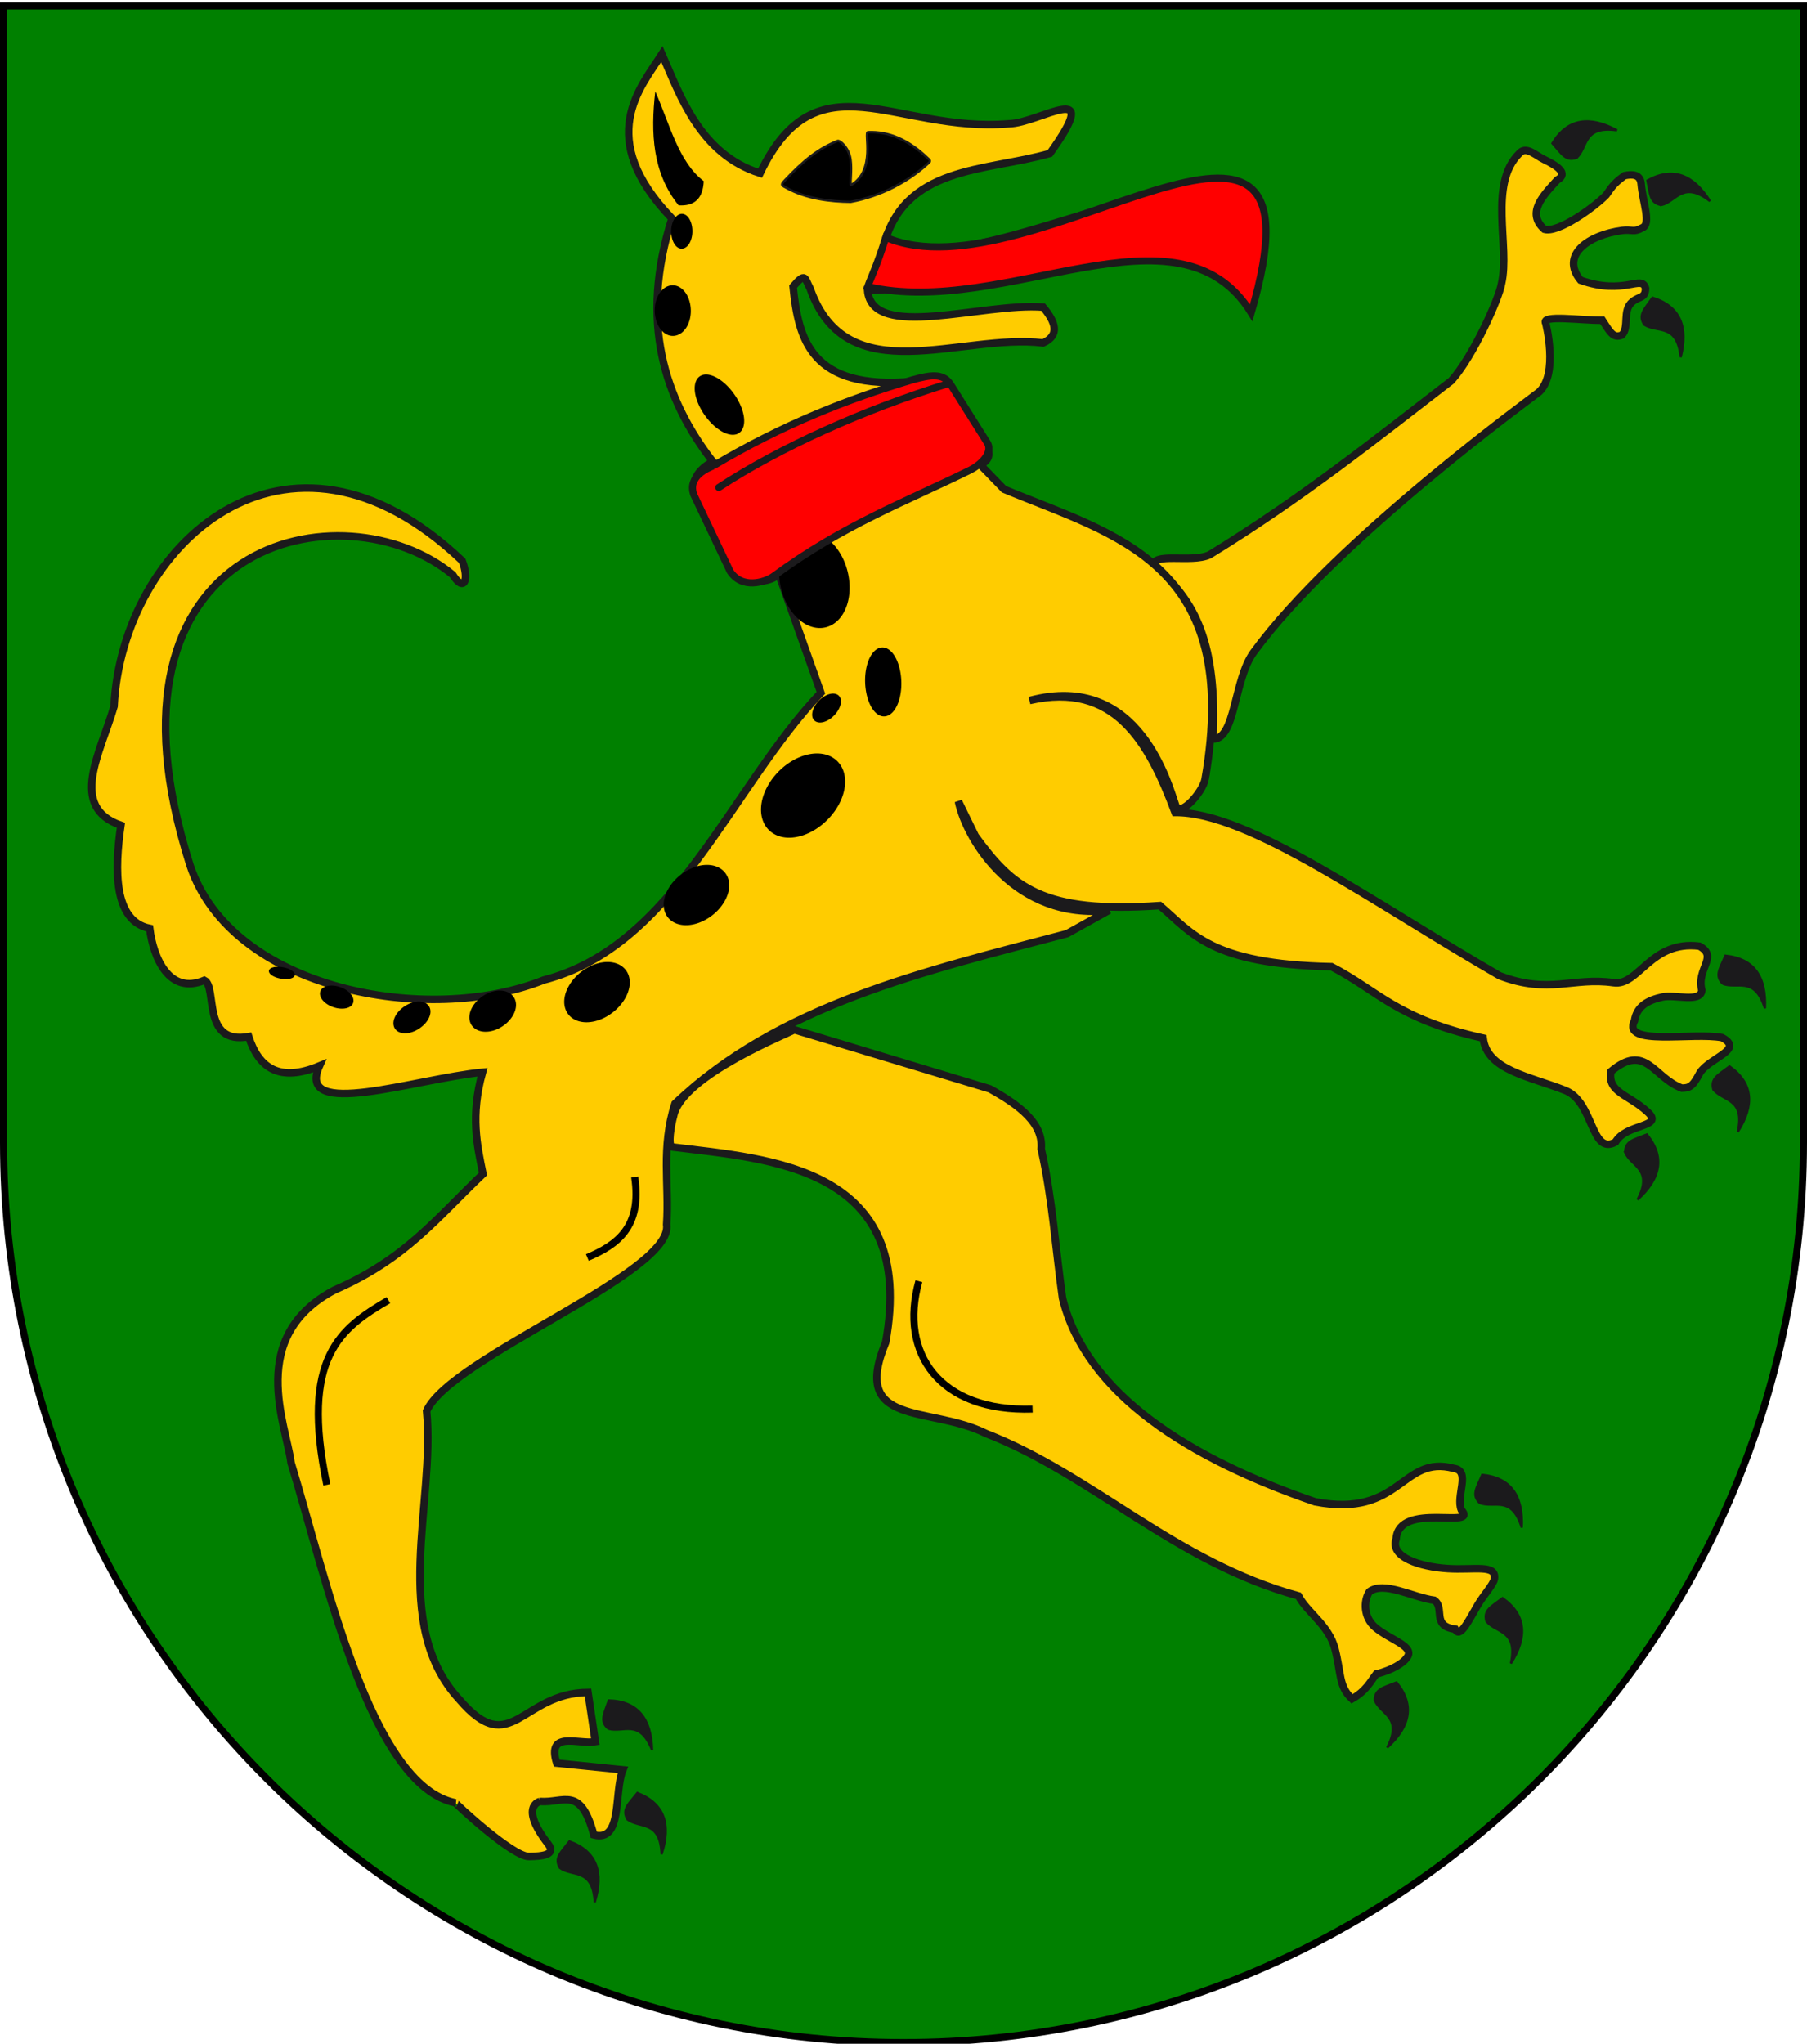 <?xml version="1.0" encoding="UTF-8" standalone="no"?>
<!-- Created with Inkscape (http://www.inkscape.org/) -->

<svg
   xmlns:dc="http://purl.org/dc/elements/1.1/"
   xmlns:cc="http://creativecommons.org/ns#"
   xmlns:rdf="http://www.w3.org/1999/02/22-rdf-syntax-ns#"
   xmlns:svg="http://www.w3.org/2000/svg"
   xmlns="http://www.w3.org/2000/svg"
   xmlns:xlink="http://www.w3.org/1999/xlink"
   xmlns:sodipodi="http://sodipodi.sourceforge.net/DTD/sodipodi-0.dtd"
   xmlns:inkscape="http://www.inkscape.org/namespaces/inkscape"
   version="1.1"
   width="763"
   height="863"
   id="svg2"
   inkscape:version="0.48.0 r9654"
   sodipodi:docname="Wappen_Junkertum_Raulsfeld.svg">
  <sodipodi:namedview
     pagecolor="#ffffff"
     bordercolor="#666666"
     borderopacity="1"
     objecttolerance="10"
     gridtolerance="10"
     guidetolerance="10"
     inkscape:pageopacity="0"
     inkscape:pageshadow="2"
     inkscape:window-width="1366"
     inkscape:window-height="706"
     id="namedview99"
     showgrid="false"
     inkscape:zoom="0.35355339"
     inkscape:cx="453.05559"
     inkscape:cy="522.31273"
     inkscape:window-x="-8"
     inkscape:window-y="-8"
     inkscape:window-maximized="1"
     inkscape:current-layer="svg2"
     showguides="true"
     inkscape:guide-bbox="true" />
  <defs
     id="defs4">
    <inkscape:perspective
       sodipodi:type="inkscape:persp3d"
       inkscape:vp_x="0 : 431.5 : 1"
       inkscape:vp_y="0 : 1000 : 0"
       inkscape:vp_z="763.00006 : 431.5 : 1"
       inkscape:persp3d-origin="381.50003 : 287.66667 : 1"
       id="perspective103" />
    <linearGradient
       x1="107.75"
       y1="191.963"
       x2="139.396"
       y2="166.385"
       id="linearGradient1800"
       xlink:href="#linearGradient1732"
       gradientUnits="userSpaceOnUse"
       gradientTransform="translate(-1.428571e-5,-5.714286e-5)" />
    <linearGradient
       x1="82.143"
       y1="264.167"
       x2="113.69"
       y2="258.413"
       id="linearGradient1590"
       xlink:href="#linearGradient1732"
       gradientUnits="userSpaceOnUse"
       gradientTransform="translate(-1.428571e-5,-5.714286e-5)" />
    <linearGradient
       x1="84.127"
       y1="260.595"
       x2="115.675"
       y2="257.619"
       id="linearGradient1598"
       xlink:href="#linearGradient1732"
       gradientUnits="userSpaceOnUse"
       gradientTransform="translate(-1.428571e-5,-5.714286e-5)" />
    <linearGradient
       x1="88.492"
       y1="297.103"
       x2="118.056"
       y2="280.635"
       id="linearGradient1606"
       xlink:href="#linearGradient1732"
       gradientUnits="userSpaceOnUse"
       gradientTransform="translate(-1.428571e-5,-5.714286e-5)" />
    <linearGradient
       x1="118.452"
       y1="312.778"
       x2="136.325"
       y2="294.722"
       id="linearGradient1614"
       xlink:href="#linearGradient1732"
       gradientUnits="userSpaceOnUse"
       gradientTransform="translate(-1.428571e-5,-5.714286e-5)" />
    <linearGradient
       x1="131.151"
       y1="395.317"
       x2="166.667"
       y2="415.357"
       id="linearGradient1622"
       xlink:href="#linearGradient1732"
       gradientUnits="userSpaceOnUse"
       gradientTransform="translate(-1.428571e-5,-5.714286e-5)" />
    <linearGradient
       x1="107.143"
       y1="225.278"
       x2="130.357"
       y2="242.341"
       id="linearGradient1582"
       xlink:href="#linearGradient1732"
       gradientUnits="userSpaceOnUse"
       gradientTransform="translate(-1.428571e-5,-5.714286e-5)" />
    <linearGradient
       x1="143.651"
       y1="488.968"
       x2="163.889"
       y2="454.048"
       id="linearGradient1642"
       xlink:href="#linearGradient1732"
       gradientUnits="userSpaceOnUse"
       gradientTransform="translate(-1.428571e-5,-5.714286e-5)" />
    <linearGradient
       x1="186.508"
       y1="491.746"
       x2="186.508"
       y2="458.413"
       id="linearGradient1650"
       xlink:href="#linearGradient1732"
       gradientUnits="userSpaceOnUse"
       gradientTransform="translate(-1.428571e-5,-5.714286e-5)" />
    <linearGradient
       x1="292.857"
       y1="493.73"
       x2="321.825"
       y2="513.175"
       id="linearGradient1658"
       xlink:href="#linearGradient1732"
       gradientUnits="userSpaceOnUse"
       gradientTransform="translate(-1.428571e-5,-5.714286e-5)" />
    <linearGradient
       x1="266.27"
       y1="534.206"
       x2="312.302"
       y2="534.603"
       id="linearGradient1666"
       xlink:href="#linearGradient1732"
       gradientUnits="userSpaceOnUse"
       gradientTransform="translate(-1.428571e-5,-5.714286e-5)" />
    <linearGradient
       x1="300"
       y1="566.746"
       x2="319.151"
       y2="547.595"
       id="linearGradient1674"
       xlink:href="#linearGradient1732"
       gradientUnits="userSpaceOnUse"
       gradientTransform="translate(-1.428571e-5,-5.714286e-5)" />
    <linearGradient
       x1="337.302"
       y1="571.111"
       x2="341.27"
       y2="546.905"
       id="linearGradient1682"
       xlink:href="#linearGradient1732"
       gradientUnits="userSpaceOnUse"
       gradientTransform="translate(-1.428571e-5,-5.714286e-5)" />
    <linearGradient
       x1="241.143"
       y1="51.421"
       x2="243.124"
       y2="48.303"
       id="linearGradient1397"
       xlink:href="#linearGradient1732"
       gradientUnits="userSpaceOnUse"
       gradientTransform="translate(75.923,47.102)" />
    <linearGradient
       id="linearGradient1732">
      <stop
         id="stop1734"
         style="stop-color:#ffffff;stop-opacity:1"
         offset="0" />
      <stop
         id="stop1736"
         style="stop-color:#ffffff;stop-opacity:1"
         offset="1" />
    </linearGradient>
    <linearGradient
       x1="177.338"
       y1="217.778"
       x2="211.83"
       y2="213.55"
       id="linearGradient1549"
       xlink:href="#linearGradient1732"
       gradientUnits="userSpaceOnUse"
       gradientTransform="translate(-1.428571e-5,-5.714286e-5)" />
    <linearGradient
       x1="124.585"
       y1="115.64"
       x2="157.2"
       y2="137.971"
       id="linearGradient1551"
       xlink:href="#linearGradient1732"
       gradientUnits="userSpaceOnUse"
       gradientTransform="translate(-1.428571e-5,-5.714286e-5)" />
    <linearGradient
       x1="87.547"
       y1="139.21"
       x2="124.361"
       y2="137.971"
       id="linearGradient1553"
       xlink:href="#linearGradient1732"
       gradientUnits="userSpaceOnUse"
       gradientTransform="translate(-1.428571e-5,-5.714286e-5)" />
    <linearGradient
       x1="112.239"
       y1="75.234"
       x2="137.605"
       y2="90.412"
       id="linearGradient1555"
       xlink:href="#linearGradient1732"
       gradientUnits="userSpaceOnUse"
       gradientTransform="translate(-1.428571e-5,-5.714286e-5)" />
    <linearGradient
       x1="179.583"
       y1="75.234"
       x2="193.021"
       y2="101.814"
       id="linearGradient1557"
       xlink:href="#linearGradient1732"
       gradientUnits="userSpaceOnUse"
       gradientTransform="translate(-1.428571e-5,-5.714286e-5)" />
    <linearGradient
       x1="270.496"
       y1="176.249"
       x2="296.929"
       y2="185.716"
       id="linearGradient1559"
       xlink:href="#linearGradient1732"
       gradientUnits="userSpaceOnUse"
       gradientTransform="translate(-1.428571e-5,-5.714286e-5)" />
    <linearGradient
       x1="94.281"
       y1="496.131"
       x2="124.137"
       y2="467.622"
       id="linearGradient1561"
       xlink:href="#linearGradient1732"
       gradientUnits="userSpaceOnUse"
       gradientTransform="translate(-1.428571e-5,-5.714286e-5)" />
    <linearGradient
       x1="171"
       y1="92.5"
       x2="180"
       y2="96.5"
       id="linearGradient2433"
       xlink:href="#linearGradient1732"
       gradientUnits="userSpaceOnUse" />
    <radialGradient
       cx="221.445"
       cy="226.331"
       r="300"
       fx="221.445"
       fy="226.331"
       id="radialGradient3163"
       xlink:href="#linearGradient2893"
       gradientUnits="userSpaceOnUse"
       gradientTransform="matrix(1.353,0,0,1.349,-77.629,-85.747)" />
    <linearGradient
       id="linearGradient2893">
      <stop
         id="stop2895"
         style="stop-color:#ffffff;stop-opacity:0.314"
         offset="0" />
      <stop
         id="stop2897"
         style="stop-color:#ffffff;stop-opacity:0.251"
         offset="0.19" />
      <stop
         id="stop2901"
         style="stop-color:#6b6b6b;stop-opacity:0.125"
         offset="0.6" />
      <stop
         id="stop2899"
         style="stop-color:#000000;stop-opacity:0.125"
         offset="1" />
    </linearGradient>
    <linearGradient
       id="linearGradient2027">
      <stop
         id="stop2029"
         style="stop-color:#ffffff;stop-opacity:0.314"
         offset="0" />
      <stop
         id="stop2031"
         style="stop-color:#ffffff;stop-opacity:0.251"
         offset="0.19" />
      <stop
         id="stop2033"
         style="stop-color:#6b6b6b;stop-opacity:0.125"
         offset="0.6" />
      <stop
         id="stop2035"
         style="stop-color:#000000;stop-opacity:0.125"
         offset="1" />
    </linearGradient>
    <linearGradient
       id="linearGradient2037">
      <stop
         id="stop2039"
         style="stop-color:#ffffff;stop-opacity:1"
         offset="0" />
      <stop
         id="stop2041"
         style="stop-color:#ffffff;stop-opacity:1"
         offset="0.229" />
      <stop
         id="stop2043"
         style="stop-color:#000000;stop-opacity:1"
         offset="1" />
    </linearGradient>
    <linearGradient
       id="linearGradient2045">
      <stop
         id="stop2047"
         style="stop-color:#fd0000;stop-opacity:1"
         offset="0" />
      <stop
         id="stop2049"
         style="stop-color:#e77275;stop-opacity:0.659"
         offset="0.5" />
      <stop
         id="stop2051"
         style="stop-color:#000000;stop-opacity:0.323"
         offset="1" />
    </linearGradient>
    <radialGradient
       cx="225.524"
       cy="218.901"
       r="300"
       fx="225.524"
       fy="218.901"
       id="radialGradient2053"
       xlink:href="#linearGradient2955"
       gradientUnits="userSpaceOnUse"
       gradientTransform="matrix(-4.167939e-4,2.183,-1.884,-3.599562e-4,615.597,-289.121)" />
    <polygon
       points="-0.951,-0.309 0.951,-0.309 -0.588,0.809 0,-1 0,-1 0.588,0.809 "
       transform="scale(53,53)"
       id="polygon2055" />
    <clipPath
       id="clipPath2057">
      <path
         d="m 0,-200 0,800 300,0 0,-800 -300,0 z"
         id="path2059" />
    </clipPath>
    <radialGradient
       cx="225.524"
       cy="218.901"
       r="300"
       fx="225.524"
       fy="218.901"
       id="radialGradient2061"
       xlink:href="#linearGradient2955"
       gradientUnits="userSpaceOnUse"
       gradientTransform="matrix(-4.167939e-4,2.183,-1.884,-3.599562e-4,615.597,-289.121)" />
    <radialGradient
       cx="225.524"
       cy="218.901"
       r="300"
       fx="225.524"
       fy="218.901"
       id="radialGradient2063"
       xlink:href="#linearGradient2955"
       gradientUnits="userSpaceOnUse"
       gradientTransform="matrix(0,1.749,-1.593,-1.049767e-7,551.788,-191.29)" />
    <radialGradient
       cx="225.524"
       cy="218.901"
       r="300"
       fx="225.524"
       fy="218.901"
       id="radialGradient2065"
       xlink:href="#linearGradient2955"
       gradientUnits="userSpaceOnUse"
       gradientTransform="matrix(0,1.386,-1.323,-5.741131e-8,-158.082,-109.541)" />
    <radialGradient
       cx="221.445"
       cy="226.331"
       r="300"
       fx="221.445"
       fy="226.331"
       id="radialGradient2067"
       xlink:href="#linearGradient2893-7"
       gradientUnits="userSpaceOnUse"
       gradientTransform="matrix(1.353,0,0,1.349,24.696,-10.282)" />
    <radialGradient
       cx="221.445"
       cy="226.331"
       r="300"
       fx="221.445"
       fy="226.331"
       id="radialGradient3163-8"
       xlink:href="#linearGradient2893-7"
       gradientUnits="userSpaceOnUse"
       gradientTransform="matrix(1.353,0,0,1.349,-77.629,-85.747)" />
    <radialGradient
       cx="225.524"
       cy="218.901"
       r="300"
       fx="225.524"
       fy="218.901"
       id="radialGradient2871"
       xlink:href="#linearGradient2955"
       gradientUnits="userSpaceOnUse"
       gradientTransform="matrix(0,1.386,-1.323,-5.741131e-8,-158.082,-109.541)" />
    <radialGradient
       cx="225.524"
       cy="218.901"
       r="300"
       fx="225.524"
       fy="218.901"
       id="radialGradient2865"
       xlink:href="#linearGradient2955"
       gradientUnits="userSpaceOnUse"
       gradientTransform="matrix(0,1.749,-1.593,-1.049767e-7,551.788,-191.29)" />
    <radialGradient
       cx="225.524"
       cy="218.901"
       r="300"
       fx="225.524"
       fy="218.901"
       id="radialGradient1911"
       xlink:href="#linearGradient2955"
       gradientUnits="userSpaceOnUse"
       gradientTransform="matrix(-4.167939e-4,2.183,-1.884,-3.599562e-4,615.597,-289.121)" />
    <clipPath
       id="clip">
      <path
         d="m 0,-200 0,800 300,0 0,-800 -300,0 z"
         id="path10" />
    </clipPath>
    <polygon
       points="-0.951,-0.309 0.951,-0.309 -0.588,0.809 0,-1 0,-1 0.588,0.809 "
       transform="scale(53,53)"
       id="star" />
    <radialGradient
       cx="225.524"
       cy="218.901"
       r="300"
       fx="225.524"
       fy="218.901"
       id="radialGradient2961"
       xlink:href="#linearGradient2955"
       gradientUnits="userSpaceOnUse"
       gradientTransform="matrix(-4.167939e-4,2.183,-1.884,-3.599562e-4,615.597,-289.121)" />
    <linearGradient
       id="linearGradient2955">
      <stop
         id="stop2867"
         style="stop-color:#fd0000;stop-opacity:1"
         offset="0" />
      <stop
         id="stop2873"
         style="stop-color:#e77275;stop-opacity:0.659"
         offset="0.5" />
      <stop
         id="stop2959"
         style="stop-color:#000000;stop-opacity:0.323"
         offset="1" />
    </linearGradient>
    <linearGradient
       id="linearGradient2885">
      <stop
         id="stop2887"
         style="stop-color:#ffffff;stop-opacity:1"
         offset="0" />
      <stop
         id="stop2891"
         style="stop-color:#ffffff;stop-opacity:1"
         offset="0.229" />
      <stop
         id="stop2889"
         style="stop-color:#000000;stop-opacity:1"
         offset="1" />
    </linearGradient>
    <linearGradient
       id="linearGradient2893-7">
      <stop
         id="stop2895-4"
         style="stop-color:#ffffff;stop-opacity:0.314"
         offset="0" />
      <stop
         id="stop2897-0"
         style="stop-color:#ffffff;stop-opacity:0.251"
         offset="0.19" />
      <stop
         id="stop2901-9"
         style="stop-color:#6b6b6b;stop-opacity:0.125"
         offset="0.6" />
      <stop
         id="stop2899-4"
         style="stop-color:#000000;stop-opacity:0.125"
         offset="1" />
    </linearGradient>
    <linearGradient
       id="linearGradient2893-74">
      <stop
         id="stop2895-0"
         style="stop-color:#ffffff;stop-opacity:0.314"
         offset="0" />
      <stop
         id="stop2897-9"
         style="stop-color:#ffffff;stop-opacity:0.251"
         offset="0.19" />
      <stop
         id="stop2901-4"
         style="stop-color:#6b6b6b;stop-opacity:0.125"
         offset="0.6" />
      <stop
         id="stop2899-8"
         style="stop-color:#000000;stop-opacity:0.125"
         offset="1" />
    </linearGradient>
    <style
       id="style2995"
       type="text/css">
  .Rand1 { stroke: #202020; stroke-width:15; }
  .Rand2 { stroke: #202020; stroke-width:30; }
  .Rand6 { stroke: #202020; stroke-width:90; }
  .Rand2R { stroke: #202020; stroke-width:30; stroke-linejoin:round; }
  .Schwarz { fill: #000000; }
  .Blau { fill: #0000ff; }
  .Gold { fill: #ffef00; }
  </style>
    <clipPath
       id="clippath">
      <path
         id="path2993"
         d="M360,4140 A3240,3240 0.0 0 0 6840,4140 L6840,270 L360,270 L360,4140 Z" />
    </clipPath>
    <inkscape:perspective
       id="perspective3057"
       inkscape:persp3d-origin="219 : 160 : 1"
       inkscape:vp_z="438 : 240 : 1"
       inkscape:vp_y="0 : 1000 : 0"
       inkscape:vp_x="0 : 240 : 1"
       sodipodi:type="inkscape:persp3d" />
    <inkscape:perspective
       id="perspective3289"
       inkscape:persp3d-origin="0.5 : 0.33333333 : 1"
       inkscape:vp_z="1 : 0.5 : 1"
       inkscape:vp_y="0 : 1000 : 0"
       inkscape:vp_x="0 : 0.5 : 1"
       sodipodi:type="inkscape:persp3d" />
    <inkscape:perspective
       id="perspective3114"
       inkscape:persp3d-origin="0.5 : 0.33333333 : 1"
       inkscape:vp_z="1 : 0.5 : 1"
       inkscape:vp_y="0 : 1000 : 0"
       inkscape:vp_x="0 : 0.5 : 1"
       sodipodi:type="inkscape:persp3d" />
    <inkscape:perspective
       id="perspective3114-7"
       inkscape:persp3d-origin="0.5 : 0.33333333 : 1"
       inkscape:vp_z="1 : 0.5 : 1"
       inkscape:vp_y="0 : 1000 : 0"
       inkscape:vp_x="0 : 0.5 : 1"
       sodipodi:type="inkscape:persp3d" />
    <inkscape:perspective
       id="perspective3114-0"
       inkscape:persp3d-origin="0.5 : 0.33333333 : 1"
       inkscape:vp_z="1 : 0.5 : 1"
       inkscape:vp_y="0 : 1000 : 0"
       inkscape:vp_x="0 : 0.5 : 1"
       sodipodi:type="inkscape:persp3d" />
    <inkscape:perspective
       id="perspective3114-4"
       inkscape:persp3d-origin="0.5 : 0.33333333 : 1"
       inkscape:vp_z="1 : 0.5 : 1"
       inkscape:vp_y="0 : 1000 : 0"
       inkscape:vp_x="0 : 0.5 : 1"
       sodipodi:type="inkscape:persp3d" />
    <inkscape:perspective
       id="perspective3114-8"
       inkscape:persp3d-origin="0.5 : 0.33333333 : 1"
       inkscape:vp_z="1 : 0.5 : 1"
       inkscape:vp_y="0 : 1000 : 0"
       inkscape:vp_x="0 : 0.5 : 1"
       sodipodi:type="inkscape:persp3d" />
    <inkscape:perspective
       id="perspective3114-45"
       inkscape:persp3d-origin="0.5 : 0.33333333 : 1"
       inkscape:vp_z="1 : 0.5 : 1"
       inkscape:vp_y="0 : 1000 : 0"
       inkscape:vp_x="0 : 0.5 : 1"
       sodipodi:type="inkscape:persp3d" />
    <inkscape:perspective
       id="perspective3114-1"
       inkscape:persp3d-origin="0.5 : 0.33333333 : 1"
       inkscape:vp_z="1 : 0.5 : 1"
       inkscape:vp_y="0 : 1000 : 0"
       inkscape:vp_x="0 : 0.5 : 1"
       sodipodi:type="inkscape:persp3d" />
    <inkscape:perspective
       id="perspective3114-11"
       inkscape:persp3d-origin="0.5 : 0.33333333 : 1"
       inkscape:vp_z="1 : 0.5 : 1"
       inkscape:vp_y="0 : 1000 : 0"
       inkscape:vp_x="0 : 0.5 : 1"
       sodipodi:type="inkscape:persp3d" />
    <inkscape:perspective
       id="perspective3114-76"
       inkscape:persp3d-origin="0.5 : 0.33333333 : 1"
       inkscape:vp_z="1 : 0.5 : 1"
       inkscape:vp_y="0 : 1000 : 0"
       inkscape:vp_x="0 : 0.5 : 1"
       sodipodi:type="inkscape:persp3d" />
    <inkscape:perspective
       id="perspective3980"
       inkscape:persp3d-origin="0.5 : 0.33333333 : 1"
       inkscape:vp_z="1 : 0.5 : 1"
       inkscape:vp_y="0 : 1000 : 0"
       inkscape:vp_x="0 : 0.5 : 1"
       sodipodi:type="inkscape:persp3d" />
    <inkscape:perspective
       id="perspective3980-3"
       inkscape:persp3d-origin="0.5 : 0.33333333 : 1"
       inkscape:vp_z="1 : 0.5 : 1"
       inkscape:vp_y="0 : 1000 : 0"
       inkscape:vp_x="0 : 0.5 : 1"
       sodipodi:type="inkscape:persp3d" />
    <inkscape:perspective
       id="perspective3980-1"
       inkscape:persp3d-origin="0.5 : 0.33333333 : 1"
       inkscape:vp_z="1 : 0.5 : 1"
       inkscape:vp_y="0 : 1000 : 0"
       inkscape:vp_x="0 : 0.5 : 1"
       sodipodi:type="inkscape:persp3d" />
    <inkscape:perspective
       id="perspective3980-8"
       inkscape:persp3d-origin="0.5 : 0.33333333 : 1"
       inkscape:vp_z="1 : 0.5 : 1"
       inkscape:vp_y="0 : 1000 : 0"
       inkscape:vp_x="0 : 0.5 : 1"
       sodipodi:type="inkscape:persp3d" />
  </defs>
  <g
     transform="translate(-537.854,38.854)"
     id="layer4"
     style="display:inline;stroke-width:3;stroke-miterlimit:4;stroke-dasharray:none;stroke:#000000;stroke-opacity:1" />
  <g
     transform="translate(-1692.639,-716.663)"
     id="layer4-4"
     style="stroke-width:3;stroke-miterlimit:4;stroke-dasharray:none;stroke:#000000;stroke-opacity:1">
    <g
       transform="translate(29.915,-1710.963)"
       id="g2119"
       style="stroke-width:3;stroke-miterlimit:4;stroke-dasharray:none;stroke:#000000;stroke-opacity:1">
      <g
         transform="translate(-1361.835,-74.826)"
         id="g11024"
         style="stroke-width:3;stroke-miterlimit:4;stroke-dasharray:none;stroke:#000000;stroke-opacity:1" />
    </g>
  </g>
  <path
     d="m 1.5,2.51 0,480 c 0,209.868 170.132,380 380,380 209.868,0 380,-170.132 380,-380 l 0,-480 -760,0 z"
     id="path2850"
     style="fill:#008000;fill-opacity:1;stroke:#000000;stroke-width:3;stroke-miterlimit:4;stroke-opacity:1;stroke-dasharray:none"
     inkscape:connector-curvature="0" />
  <path
     d="m 994.009,629.617 c -8.631,-15.026 -17.261,-30.053 -23.245,-41.74 -6.099,-11.687 -9.551,-20.035 -11.277,-28.383 -1.726,-8.348 -1.726,-16.696 0,-23.374 1.726,-6.678 5.178,-11.687 0,-11.687 -5.178,0 -18.987,5.009 -30.15,7.458 -11.277,2.56 -19.908,2.56 -29.459,5.12 -9.436,2.449 -19.793,7.458 -28.423,9.127 -8.631,1.67 -15.535,0 -19.908,-5.009 -4.258,-5.009 -5.984,-18.515 -6.905,-25.194 -0.805,-6.678 -3.853,-13.53 -2.127,-17.759 1.726,-4.118 5.94,-7.458 5.135,-11.576 -0.921,-4.23 -3.813,-2.238 -4.619,-6.356 -0.921,-4.23 -7.539,-8.381 -7.525,-17.3 -4.418,-5.768 6.605,-10.216 0.801,-16.745 -8.115,7.407 -11.659,5.363 -17.442,3.992 -6.099,-0.89 -17.991,-2.514 -19.717,-6.744 -1.726,-4.118 -1.678,-14.09 0.968,-24.107 2.532,-10.018 11.019,-23.328 16.197,-33.346 5.178,-10.018 11.63,-14.969 14.162,-20.757 2.647,-5.899 2.444,-9.238 0.718,-15.138 -1.726,-5.788 -2.69,-8.978 -3.496,-14.877 -0.921,-5.788 0.603,-12.812 2.329,-17.821 1.726,-5.009 1.025,-16.279 3.556,-19.618 2.647,-3.339 0.813,-3.339 -0.108,-8.348 -0.805,-5.009 3.456,-10.435 4.262,-18.004 0.921,-7.458 6.099,-12.466 13.003,-17.475 6.904,-5.009 15.535,-10.018 41.427,-15.026 25.892,-5.009 69.044,-10.018 113.923,-0.89 44.879,9.238 91.484,32.613 116.57,51.869 24.971,19.145 28.423,34.171 28.423,49.198 0,15.026 -3.452,30.053 -6.099,49.198 -2.532,19.256 -4.258,42.631 -2.532,64.335 1.726,21.705 6.904,41.74 11.277,61.775 4.258,20.035 7.71,40.071 11.162,60.106"
     class="Gold Rand2"
     id="kopf-1"
     style="fill:#ffcc00;stroke:#000000;stroke-width:3.179;stroke-miterlimit:4;stroke-opacity:1;stroke-dasharray:none"
     sodipodi:nodetypes="ccsssccsccccccccccscccscccssccscscc"
     inkscape:connector-curvature="0" />
  <path
     d="m 1071.684,579.528 c -32.796,15.026 -65.592,30.053 -85.5,38.401 -19.793,8.348 -26.697,10.018 -29.229,11.687 -2.647,1.67 -0.921,3.339 2.532,12.466 3.452,9.239 8.631,25.935 13.809,42.631"
     class="Gold Rand2"
     id="kragen-1"
     style="fill:#ffcc00;stroke:#000000;stroke-width:3.179;stroke-miterlimit:4;stroke-opacity:1;stroke-dasharray:none"
     inkscape:connector-curvature="0" />
  <path
     d="m 1134.629,531.11 c -16.34,8.348 -42.232,23.374 -78.481,55.097 -36.248,31.723 -82.853,80.141 -115.65,106.855 -32.796,26.714 -51.783,31.722 -61.334,35.062 -9.436,3.339 -9.436,5.009 -15.42,15.917 -6.099,10.797 -18.182,30.832 -20.713,41.629 -2.647,10.908 4.258,12.578 18.872,18.477 14.73,5.788 37.169,15.806 67.433,19.145 30.15,3.339 68.124,0 100.114,-10.908 31.876,-10.797 57.767,-29.162 81.933,-48.307 24.166,-19.256 46.605,-39.291 68.124,-54.318 21.634,-15.026 42.347,-25.044 52.704,-30.943 10.357,-5.788 10.357,-7.458 5.178,-14.136 -5.178,-6.678 -15.535,-18.366 -27.618,-39.291 -12.083,-20.814 -25.892,-50.867 -33.717,-70.123 -7.71,-19.145 -9.436,-27.493 -13.809,-30.832 -4.258,-3.339 -11.162,-1.67 -27.618,6.678 z"
     class="Gold Rand2"
     id="mantel-1"
     style="fill:#ffcc00;stroke:#000000;stroke-width:3.179;stroke-miterlimit:4;stroke-opacity:1;stroke-dasharray:none"
     inkscape:connector-curvature="0" />
  <path
     d="m 829.223,255.625 c -2.647,5.009 -4.373,11.687 -3.452,19.145 0.806,7.569 0.901,9.423 5.159,13.542 4.373,4.23 2.838,5.853 13.713,9.054 0.921,-1.67 -2.531,-5.009 -3.452,-9.238 -0.805,-4.118 0.921,-9.127 3.452,-12.466 2.647,-3.339 6.099,-5.009 8.746,-5.788 2.532,-0.89 4.258,-0.89 4.258,1.558 0,2.56 -1.726,7.569 -0.806,14.247 0.806,6.678 4.258,15.026 8.516,19.145 4.373,4.23 9.551,4.23 10.357,2.56 0.921,-1.67 -2.532,-5.009 -3.452,-9.238 -0.806,-4.118 0.921,-9.127 3.452,-12.466 2.647,-3.339 6.099,-5.009 8.746,-5.788 2.532,-0.89 4.258,-0.89 4.258,1.558 0,2.56 -1.726,7.569 -0.806,14.247 0.806,6.678 4.258,15.026 8.516,19.145 4.373,4.23 9.551,4.23 10.357,2.56 0.921,-1.67 -2.532,-5.009 -3.452,-9.238 -0.806,-4.118 0.921,-9.127 3.452,-12.466 2.647,-3.339 6.099,-5.009 8.746,-5.788 2.532,-0.89 4.258,-0.89 3.452,1.558 -0.921,2.56 -4.373,7.569 -4.373,14.247 0,6.678 3.452,15.026 7.825,19.145 4.258,4.23 9.436,4.23 10.357,2.56 0.805,-1.67 -2.647,-5.009 -3.452,-9.238 -0.921,-4.118 0.806,-9.127 3.452,-12.466 2.531,-3.339 5.984,-5.009 8.515,-5.788 2.647,-0.89 4.373,-0.89 3.452,1.558 -0.805,2.56 -4.258,7.569 -4.258,14.247 0,6.678 3.452,15.026 7.71,19.145 4.373,4.23 9.551,4.23 10.357,2.56 0.921,-1.67 -2.532,-5.009 -3.452,-9.238 -0.806,-4.118 0.921,-9.127 3.452,-12.466 2.647,-3.339 6.099,-5.009 9.551,-5.788 3.452,-0.89 6.904,-0.89 6.904,2.449 0,3.339 -3.452,10.018 -2.647,15.806 0.921,5.899 10.67,6.487 8.944,27.412 -1.726,20.814 -14.928,61.967 -20.912,82.782 -6.099,20.926 0.021,26.045 -7.689,32.723 -7.825,6.678 -22.761,15.223 -35.545,14.243 -8.152,-0.625 -13.505,-2.324 -20.904,-12.42 -6.904,-5.899 -17.213,-9.285 -24.118,-12.624 -6.904,-3.339 -13.761,-9.067 -25.605,-11.503 -3.377,-0.694 -12.757,0.029 -14.457,2.495 -1.753,2.543 -4.127,15.741 -0.548,22.333 3.134,5.772 13.463,9.939 16.915,10.718 8.023,0.89 5.738,0.154 10.916,3.493 5.178,3.339 10.357,4.859 12.888,9.868 2.647,5.009 2.647,8.348 -1.611,10.797 -4.373,2.56 -7.67,4.23 -12.849,5.899 -5.178,1.67 -13.761,-1.819 -14.682,2.299 -0.805,4.23 -3.091,15.33 -0.444,21.118 2.532,5.899 3.901,10.171 5.627,15.959 1.726,5.899 7.619,14.052 6.698,19.06 -0.806,5.009 -0.806,8.348 -1.611,14.247 -0.921,5.788 -2.647,14.136 -2.647,21.594 0,7.569 1.726,14.247 5.178,19.256 3.452,5.009 8.631,8.348 13.809,10.018 5.178,1.67 10.357,1.67 14.73,0 4.258,-1.67 7.71,-5.009 7.71,-6.678 0,-1.67 -3.452,-1.67 -7.71,-4.118 -4.373,-2.56 -9.551,-7.569 -11.277,-15.917 -1.726,-8.348 1.524,-20.772 4.976,-28.23 3.452,-7.569 7.107,-10.171 8.833,-7.722 1.726,2.56 0,10.908 0.921,18.477 0.806,7.458 4.258,14.136 7.71,19.145 3.452,5.009 6.904,8.348 11.162,10.018 4.373,1.67 9.551,1.67 13.809,0 4.373,-1.67 7.825,-5.009 7.825,-6.678 0,-1.67 -3.452,-1.67 -7.825,-4.23 -4.258,-2.449 -9.436,-7.458 -11.162,-16.696 -1.726,-9.127 0,-22.484 3.452,-30.053 3.452,-7.458 8.631,-9.127 10.357,-5.788 1.726,3.339 0,11.687 0.806,19.145 0.921,7.569 4.373,14.247 7.825,19.256 3.452,5.009 6.904,8.348 11.277,10.018 4.258,1.67 9.436,1.67 13.809,0 4.258,-1.67 7.71,-5.009 7.71,-6.678 0,-1.67 -3.452,-1.67 -7.71,-4.118 -4.373,-2.56 -9.551,-7.569 -11.277,-16.696 -1.726,-9.238 0,-22.595 1.726,-30.053 1.726,-7.569 3.452,-9.238 6.099,-3.339 2.532,5.788 5.984,19.145 11.968,26.714 6.099,7.458 14.73,9.127 20.713,9.127 6.099,0 9.551,-1.67 13.003,-5.009 3.452,-3.339 6.904,-8.348 6.099,-10.018 -0.921,-1.67 -6.099,0 -11.277,0 -5.178,0 -10.357,-1.67 -12.888,-8.348 -2.647,-6.678 -2.647,-18.366 -2.647,-25.823 0,-7.569 0,-10.908 1.726,-10.908 1.726,0 5.178,3.339 7.825,8.348 2.532,5.009 4.258,11.687 5.984,15.917 1.726,4.118 3.452,5.788 6.904,7.458 3.452,1.67 8.63,3.339 13.809,2.56 5.178,-0.89 10.357,-4.23 13.809,-8.459 3.452,-4.118 5.178,-9.127 5.178,-10.797 0,-1.67 -1.726,0 -5.178,0 -3.452,0 -8.63,-1.67 -12.888,-4.118 -4.373,-2.56 -7.825,-5.899 -11.277,-12.578 -3.452,-6.678 -6.904,-16.696 -7.825,-23.374 -0.806,-6.678 0.921,-10.018 4.373,-10.018 3.452,0 8.63,3.339 12.083,9.238 3.452,5.788 5.178,14.136 10.357,20.814 5.178,6.678 13.809,11.687 22.439,10.018 8.631,-1.67 17.261,-10.018 18.182,-14.136 0.806,-4.23 -6.099,-4.23 -11.277,-5.899 -5.178,-1.67 -8.631,-5.009 -11.277,-9.238 -2.532,-4.118 -4.258,-9.127 -5.063,-14.136 -0.921,-5.009 -0.921,-10.018 0,-14.136 0.805,-4.23 2.531,-7.569 5.063,-8.459 2.647,-0.779 6.099,0.89 7.825,6.678 1.726,5.899 1.726,15.917 5.984,23.374 4.373,7.569 13.004,12.578 21.634,14.247 8.631,1.67 17.261,0 18.987,-2.449 1.726,-2.56 -3.452,-5.899 -7.71,-10.908 -4.373,-5.009 -7.825,-11.687 -9.551,-19.145 -1.726,-7.569 -1.726,-15.917 -0.805,-20.926 0.805,-5.009 2.531,-6.678 5.063,-5.788 2.647,0.779 6.099,4.118 8.746,11.576 2.532,7.569 4.258,19.256 7.71,26.714 3.452,7.569 8.63,10.908 13.809,12.578 5.178,1.67 10.357,1.67 11.162,-0.779 0.921,-2.56 -2.531,-7.569 -5.063,-13.357 -2.647,-5.899 -4.373,-12.578 -4.373,-19.256 0,-6.678 1.726,-13.357 4.373,-15.026 2.532,-1.67 5.984,1.67 7.71,7.569 1.726,5.788 1.726,14.136 4.258,21.594 2.647,7.569 7.825,14.247 12.198,17.587 4.258,3.339 9.995,1.128 10.801,-3.101 0.921,-4.118 -3.091,-10.256 -3.897,-16.934 -0.921,-6.678 -0.921,-11.687 1.611,-11.687 2.647,0 10.873,5.746 12.599,2.407 1.726,-3.339 -3.047,-15.763 -2.242,-29.899 0.92,-14.247 4.373,-30.943 6.099,-55.987 1.726,-25.044 1.726,-58.436 -5.178,-91.828 -6.904,-33.392 -20.713,-66.784 -37.054,-89.268 -16.456,-22.595 -35.443,-34.283 -54.43,-42.631 -18.987,-8.348 -37.974,-13.357 -58.688,-15.026 -20.713,-1.67 -43.153,0 -67.318,8.348 -24.166,8.348 -50.057,23.374 -68.124,40.071 -18.182,16.696 -28.538,35.062 -35.443,45.97 -6.905,10.797 -10.357,14.136 -12.888,19.145 z"
     class="Schwarz Rand2"
     id="haar-1"
     style="fill:#000000;stroke:#000000;stroke-width:3.179;stroke-miterlimit:4;stroke-opacity:1;stroke-dasharray:none"
     sodipodi:nodetypes="ccsccccscsccccscscccccsccccccssccccsccccacsssacsccscccccssscscscccsccscccscsccscccccsscscssccsccsscscscsscsccccccscccccccsccsccccccsscsscsssccc"
     inkscape:connector-curvature="0" />
  <path
     d="m 829.223,346.674 c 0.805,2.449 2.531,2.449 8.515,0.779 6.099,-1.67 16.456,-5.009 22.554,-6.678 5.984,-1.67 7.71,-1.67 17.261,2.56 9.436,4.118 26.697,12.466 35.328,15.806 8.631,3.339 8.631,1.67 6.099,-0.89 -2.647,-2.449 -12.135,-5.788 -20.765,-11.576 -8.631,-5.899 -16.404,-14.247 -24.114,-19.256 -7.825,-5.009 -11.277,-6.678 -16.456,-5.899 -5.178,0.89 -12.083,4.23 -17.261,6.678 -5.178,2.56 -8.631,4.23 -10.357,7.569 -1.726,3.339 -1.726,8.348 -0.805,10.908 z"
     class="Schwarz Rand2"
     id="haar-2"
     style="fill:#000000;stroke:#000000;stroke-width:3.179;stroke-miterlimit:4;stroke-opacity:1;stroke-dasharray:none"
     inkscape:connector-curvature="0"
     sodipodi:nodetypes="ccccscccccsc" />
  <path
     d="m 1004.646,384.966 c -2.824,10.86 -6.675,30.77 -8.6,42.475 -1.925,11.825 -1.925,15.446 0,19.066 1.925,3.62 5.776,7.24 11.553,9.895 5.776,2.775 13.478,4.585 22.207,-2.655 8.6,-7.24 18.227,-23.53 22.078,-41.631 3.851,-18.1 1.926,-38.011 -2.824,-47.905 -4.878,-10.015 -12.58,-10.015 -19.255,-7.24 -6.803,2.655 -12.579,8.085 -16.43,11.705 -3.851,3.62 -5.776,5.43 -8.729,16.29 z"
     class="Gold Rand2"
     id="ohr-1"
     style="fill:#ffcc00;stroke:#000000;stroke-width:3.496;stroke-miterlimit:4;stroke-opacity:1;stroke-dasharray:none"
     inkscape:connector-curvature="0" />
  <path
     d="m 885.873,381.768 a 16.338,5.386 83.95 0 0 -10.81,0.17 16.338,5.386 83.95 0 0 10.81,-0.17 z"
     class="Rand2"
     id="auge-1"
     style="fill:#000000;stroke:#000000;stroke-width:2.922;stroke-miterlimit:4;stroke-opacity:1;stroke-dasharray:none"
     inkscape:connector-curvature="0" />
  <path
     d="m 859.372,364.149 c 8.631,3.339 17.16,6.44 25.892,9.238 7.978,2.557 19.737,-0.004 24.185,6.893 0.866,1.343 0.011,3.322 -0.825,4.683 -2.982,4.85 -8.479,8.061 -13.757,10.466 -5.899,2.689 -15.664,1.518 -19.116,4.022 -3.452,2.504 -2.147,6.14 -0.843,9.776 0,0 2.785,-5.477 5.157,-7.348 3.393,-2.675 8.06,-3.311 12.13,-4.87 5.155,-1.975 10.985,-2.656 15.564,-5.682 4.267,-2.82 10.374,-11.145 10.374,-11.145 0,0 -13.426,-4.471 -19.986,-7.087 -5.744,-2.29 -11.16,-5.317 -16.938,-7.524 -4.114,-1.571 -8.166,-3.983 -12.588,-4.059 -3.213,-0.055 -9.247,2.635 -9.247,2.635 z"
     class="Rand2"
     id="linie-1"
     style="fill:#000000;stroke:#000000;stroke-width:3.179;stroke-miterlimit:4;stroke-opacity:1;stroke-dasharray:none"
     sodipodi:nodetypes="caaaascaaacaaac"
     inkscape:connector-curvature="0" />
  <path
     d="m 832.79,231.472 c 15.995,6.493 31.991,12.986 82.968,28.921 50.863,15.936 136.708,41.314 188.127,55.653 51.42,14.341 68.412,17.642 85.404,20.945 5.063,-15.954 10.127,-31.908 15.765,-46.824 5.639,-14.915 11.853,-28.791 16.033,-36.286 4.182,-7.494 6.329,-8.607 -3.01,-10.5 -9.341,-1.892 -30.169,-4.564 -83.486,-18.607 -53.318,-14.042 -139.125,-39.458 -191.426,-56.636 -52.301,-17.289 -71.097,-26.343 -79.881,-29.83 -8.899,-3.487 -7.787,-1.41 -8.668,7.049 -0.883,8.459 -3.759,23.301 -7.672,38.717 -4.028,15.416 -9.091,31.406 -14.154,47.398 z"
     class="Gold Rand2"
     id="krone-1"
     style="fill:#ffcc00;stroke:#000000;stroke-width:3.179;stroke-miterlimit:4;stroke-opacity:1;stroke-dasharray:none"
     inkscape:connector-curvature="0" />
  <path
     d="m 1008.623,189.175 10.357,18.811 29.689,8.793 19.333,-10.018"
     class="Rand1"
     id="klinie2-1"
     style="fill:none;stroke:#000000;stroke-width:3.179;stroke-miterlimit:4;stroke-opacity:1;stroke-dasharray:none"
     inkscape:connector-curvature="0" />
  <path
     d="m 979.855,280.224 19.332,-10.018 29.804,8.793 10.242,18.811"
     class="Rand1"
     id="klinie2-2"
     style="fill:none;stroke:#000000;stroke-width:3.179;stroke-miterlimit:4;stroke-opacity:1;stroke-dasharray:none"
     inkscape:connector-curvature="0" />
  <path
     d="m 900.799,153 -20.023,12.355 -19.678,62.221 10.357,18.811"
     class="Rand1"
     id="klinie2-3"
     style="fill:none;stroke:#000000;stroke-width:3.179;stroke-miterlimit:4;stroke-opacity:1;stroke-dasharray:none"
     inkscape:connector-curvature="0" />
  <path
     d="m 1178.473,235.256 9.321,21.037 -19.678,62.221 -19.448,9.906"
     class="Rand1"
     id="klinie2-4"
     style="fill:none;stroke:#000000;stroke-width:3.179;stroke-miterlimit:4;stroke-opacity:1;stroke-dasharray:none"
     inkscape:connector-curvature="0" />
  <path
     d="m 1046.828,273.88 108.975,32.279 13.579,-43.187 -108.86,-32.168 -13.694,43.076 z"
     class="Rand2"
     id="klinie1-1"
     style="fill:none;stroke:#000000;stroke-width:3.179;stroke-miterlimit:4;stroke-opacity:1;stroke-dasharray:none"
     inkscape:connector-curvature="0" />
  <path
     d="m 979.855,280.224 59.378,17.587 28.769,-91.049 -59.378,-17.587 -28.768,91.049 z"
     class="Rand2"
     id="klinie1-2"
     style="fill:none;stroke:#000000;stroke-width:3.179;stroke-miterlimit:4;stroke-opacity:1;stroke-dasharray:none"
     inkscape:connector-curvature="0" />
  <path
     d="m 901.259,152.221 -30.38,95.724"
     class="Rand2"
     id="klinie1-3"
     style="fill:none;stroke:#000000;stroke-width:3.179;stroke-miterlimit:4;stroke-opacity:1;stroke-dasharray:none"
     inkscape:connector-curvature="0" />
  <path
     d="m 1178.473,234.254 -30.264,95.835"
     class="Rand2"
     id="klinie1-4"
     style="fill:none;stroke:#000000;stroke-width:3.179;stroke-miterlimit:4;stroke-opacity:1;stroke-dasharray:none"
     inkscape:connector-curvature="0" />
  <path
     d="m 999.187,270.206 29.804,8.793 19.677,-62.221 -29.689,-8.793 -19.793,62.221 z"
     class="Rand2"
     id="klinie1-5"
     style="fill:none;stroke:#000000;stroke-width:3.179;stroke-miterlimit:4;stroke-opacity:1;stroke-dasharray:none"
     inkscape:connector-curvature="0" />
  <path
     d="m 836.817,218.115 24.281,9.461 19.678,-62.221 -27.503,-10.685"
     class="Rand2"
     id="klinie1-6"
     style="fill:none;stroke:#000000;stroke-width:3.179;stroke-miterlimit:4;stroke-opacity:1;stroke-dasharray:none"
     inkscape:connector-curvature="0" />
  <path
     d="m 1191.821,324.079 -23.705,-5.565 19.678,-62.221 27.733,6.901"
     class="Rand2"
     id="klinie1-7"
     style="fill:none;stroke:#000000;stroke-width:3.179;stroke-miterlimit:4;stroke-opacity:1;stroke-dasharray:none"
     inkscape:connector-curvature="0" />
  <path
     d="m 878.474,224.014 108.975,32.279 13.579,-43.076 -108.86,-32.279 -13.694,43.076 z"
     class="Rand2"
     id="klinie1-8"
     style="fill:none;stroke:#000000;stroke-width:3.179;stroke-miterlimit:4;stroke-opacity:1;stroke-dasharray:none"
     inkscape:connector-curvature="0" />
  <path
     d="m 897.116,182.385 11.047,50.422 38.435,-35.73 11.162,50.422 38.32,-35.841"
     class="Rand2R"
     id="klinie3-1"
     style="fill:none;stroke:#000000;stroke-width:3.179;stroke-linejoin:round;stroke-miterlimit:4;stroke-opacity:1;stroke-dasharray:none"
     inkscape:connector-curvature="0" />
  <path
     d="m 1065.47,232.251 11.047,50.422 38.435,-35.73 11.047,50.422 38.435,-35.841"
     class="Rand2R"
     id="klinie3-2"
     style="fill:none;stroke:#000000;stroke-width:3.179;stroke-linejoin:round;stroke-miterlimit:4;stroke-opacity:1;stroke-dasharray:none"
     inkscape:connector-curvature="0" />
  <path
     d="m 895.62,814.943 c 6.904,0 13.809,0 27.618,-5.009 13.809,-5.009 34.522,-15.026 60.414,-34.283 25.892,-19.145 56.962,-47.528 83.774,-70.903 26.697,-23.374 49.137,-41.74 70.656,-55.987 21.634,-14.136 42.347,-24.154 63.061,-34.171"
     class="Rand2"
     id="mlinie-1"
     style="fill:none;stroke:#000000;stroke-width:3.179;stroke-miterlimit:4;stroke-opacity:1;stroke-dasharray:none"
     inkscape:connector-curvature="0" />
  <path
     d="m 942.686,823.291 c 6.751,-1.113 13.502,-2.226 20.33,-3.562 6.827,-1.447 13.732,-3.117 28.461,-11.465 14.614,-8.348 37.054,-23.374 62.946,-45.079 25.892,-21.705 55.236,-50.088 82.853,-71.793 27.618,-21.705 53.51,-36.731 79.401,-51.758"
     class="Rand2"
     id="mlinie-2"
     style="fill:none;stroke:#000000;stroke-width:3.179;stroke-miterlimit:4;stroke-opacity:1;stroke-dasharray:none"
     inkscape:connector-curvature="0" />
  <path
     d="m 1173.275,549.791 c -2.589,-5.844 -2.895,-5.583 -10.817,-2.115 -7.92,3.469 -23.456,10.148 -37.264,17.605 -13.809,7.569 -25.892,15.917 -42.347,30.053 -16.34,14.247 -37.054,34.283 -57.767,53.427 -20.713,19.256 -41.427,37.622 -62.14,52.648 -20.713,15.026 -41.427,26.714 -57.767,34.171 -16.456,7.569 -28.538,10.908 -35.578,12.447 -7.038,1.54 -9.033,1.28 -12.773,6.845 -3.74,5.565 -9.224,16.956 -11.68,23.764 -2.455,6.809 -1.879,9.035 7.097,9.257 8.861,0.334 26.122,-1.336 45.109,-7.124 18.987,-5.899 39.701,-15.917 60.414,-30.053 20.713,-14.247 41.427,-32.613 63.866,-52.648 22.439,-20.035 46.605,-41.74 65.592,-57.546 18.987,-15.917 32.796,-25.935 48.331,-35.173 15.535,-9.127 32.796,-17.475 41.427,-21.594 8.631,-4.23 8.631,-4.23 6.194,-10.204 -2.435,-5.973 -7.307,-17.92 -9.896,-23.764 z"
     class="Schwarz Rand2"
     id="mband-1"
     style="fill:#000000;stroke:#000000;stroke-width:3.179;stroke-miterlimit:4;stroke-opacity:1;stroke-dasharray:none"
     inkscape:connector-curvature="0" />
  <circle
     r="90"
     cy="6345"
     cx="2655"
     class="Gold Rand1"
     id="mkreis1-2"
     sodipodi:cx="2655"
     sodipodi:cy="6345"
     sodipodi:rx="90"
     sodipodi:ry="90"
     style="fill:#ffcc00;stroke:#000000;stroke-width:20.583;stroke-miterlimit:4;stroke-opacity:1;stroke-dasharray:none"
     d="m 2745,6345 c 0,49.706 -40.294,90 -90,90 -49.706,0 -90,-40.294 -90,-90 0,-49.706 40.294,-90 90,-90 49.706,0 90,40.294 90,90 z"
     transform="matrix(0.157,0,0,0.152,461.093,-197.225)" />
  <circle
     r="45"
     cy="6660"
     cx="2835"
     class="Schwarz Rand1"
     id="mkreis2-1"
     sodipodi:cx="2835"
     sodipodi:cy="6660"
     sodipodi:rx="45"
     sodipodi:ry="45"
     style="fill:#000000;stroke:#000000;stroke-width:28.089;stroke-miterlimit:4;stroke-opacity:1;stroke-dasharray:none"
     d="m 2880,6660 c 0,24.853 -20.147,45 -45,45 -24.853,0 -45,-20.147 -45,-45 0,-24.853 20.147,-45 45,-45 24.853,0 45,20.147 45,45 z"
     transform="matrix(0.115,0,0,0.111,579.742,58.612)" />
  <circle
     r="45"
     cy="6450"
     cx="3255"
     class="Schwarz Rand1"
     id="mkreis2-2"
     sodipodi:cx="3255"
     sodipodi:cy="6450"
     sodipodi:rx="45"
     sodipodi:ry="45"
     style="fill:#000000;stroke:#000000;stroke-width:28.089;stroke-miterlimit:4;stroke-opacity:1;stroke-dasharray:none"
     d="m 3300,6450 c 0,24.853 -20.147,45 -45,45 -24.853,0 -45,-20.147 -45,-45 0,-24.853 20.147,-45 45,-45 24.853,0 45,20.147 45,45 z"
     transform="matrix(0.115,0,0,0.111,579.742,58.612)" />
  <circle
     r="45"
     cy="6083"
     cx="3698"
     class="Schwarz Rand1"
     id="mkreis2-3"
     sodipodi:cx="3698"
     sodipodi:cy="6083"
     sodipodi:rx="45"
     sodipodi:ry="45"
     style="fill:#000000;stroke:#000000;stroke-width:28.089;stroke-miterlimit:4;stroke-opacity:1;stroke-dasharray:none"
     d="m 3743,6083 c 0,24.853 -20.147,45 -45,45 -24.853,0 -45,-20.147 -45,-45 0,-24.853 20.147,-45 45,-45 24.853,0 45,20.147 45,45 z"
     transform="matrix(0.115,0,0,0.111,579.742,58.612)" />
  <circle
     r="45"
     cy="5753"
     cx="4043"
     class="Schwarz Rand1"
     id="mkreis2-4"
     sodipodi:cx="4043"
     sodipodi:cy="5753"
     sodipodi:rx="45"
     sodipodi:ry="45"
     style="fill:#000000;stroke:#000000;stroke-width:28.089;stroke-miterlimit:4;stroke-opacity:1;stroke-dasharray:none"
     d="m 4088,5753 c 0,24.853 -20.147,45 -45,45 -24.853,0 -45,-20.147 -45,-45 0,-24.853 20.147,-45 45,-45 24.853,0 45,20.147 45,45 z"
     transform="matrix(0.115,0,0,0.111,579.742,58.612)" />
  <circle
     r="45"
     cy="5393"
     cx="4433"
     class="Schwarz Rand1"
     id="mkreis2-5"
     sodipodi:cx="4433"
     sodipodi:cy="5393"
     sodipodi:rx="45"
     sodipodi:ry="45"
     style="fill:#000000;stroke:#000000;stroke-width:28.089;stroke-miterlimit:4;stroke-opacity:1;stroke-dasharray:none"
     d="m 4478,5393 c 0,24.853 -20.147,45 -45,45 -24.853,0 -45,-20.147 -45,-45 0,-24.853 20.147,-45 45,-45 24.853,0 45,20.147 45,45 z"
     transform="matrix(0.115,0,0,0.111,579.742,58.612)" />
  <circle
     r="45"
     cy="5123"
     cx="4808"
     class="Schwarz Rand1"
     id="mkreis2-6"
     sodipodi:cx="4808"
     sodipodi:cy="5123"
     sodipodi:rx="45"
     sodipodi:ry="45"
     style="fill:#000000;stroke:#000000;stroke-width:28.089;stroke-miterlimit:4;stroke-opacity:1;stroke-dasharray:none"
     d="m 4853,5123 c 0,24.853 -20.147,45 -45,45 -24.853,0 -45,-20.147 -45,-45 0,-24.853 20.147,-45 45,-45 24.853,0 45,20.147 45,45 z"
     transform="matrix(0.115,0,0,0.111,579.742,58.612)" />
  <circle
     r="45"
     cy="4943"
     cx="5138"
     class="Schwarz Rand1"
     id="mkreis2-7"
     sodipodi:cx="5138"
     sodipodi:cy="4943"
     sodipodi:rx="45"
     sodipodi:ry="45"
     style="fill:#000000;stroke:#000000;stroke-width:28.089;stroke-miterlimit:4;stroke-opacity:1;stroke-dasharray:none"
     d="m 5183,4943 c 0,24.853 -20.147,45 -45,45 -24.853,0 -45,-20.147 -45,-45 0,-24.853 20.147,-45 45,-45 24.853,0 45,20.147 45,45 z"
     transform="matrix(0.115,0,0,0.111,579.742,58.612)" />
  <circle
     r="45"
     cy="6488"
     cx="3698"
     class="Schwarz Rand1"
     id="mkreis2-8"
     sodipodi:cx="3698"
     sodipodi:cy="6488"
     sodipodi:rx="45"
     sodipodi:ry="45"
     style="fill:#000000;stroke:#000000;stroke-width:17.857;stroke-miterlimit:4;stroke-opacity:1;stroke-dasharray:none"
     d="m 3743,6488 c 0,24.853 -20.147,45 -45,45 -24.853,0 -45,-20.147 -45,-45 0,-24.853 20.147,-45 45,-45 24.853,0 45,20.147 45,45 z"
     transform="matrix(0.181,0,0,0.175,334.143,-356.877)" />
  <circle
     r="45"
     cy="5580"
     cx="5250"
     class="Schwarz Rand1"
     id="mkreis2-13"
     sodipodi:cx="5250"
     sodipodi:cy="5580"
     sodipodi:rx="45"
     sodipodi:ry="45"
     style="fill:#000000;stroke:#000000;stroke-width:28.089;stroke-miterlimit:4;stroke-opacity:1;stroke-dasharray:none"
     d="m 5295,5580 c 0,24.853 -20.147,45 -45,45 -24.853,0 -45,-20.147 -45,-45 0,-24.853 20.147,-45 45,-45 24.853,0 45,20.147 45,45 z"
     transform="matrix(0.115,0,0,0.111,579.742,58.612)" />
  <circle
     r="45"
     cy="5850"
     cx="4875"
     class="Schwarz Rand1"
     id="mkreis2-14"
     sodipodi:cx="4875"
     sodipodi:cy="5850"
     sodipodi:rx="45"
     sodipodi:ry="45"
     style="fill:#000000;stroke:#000000;stroke-width:28.089;stroke-miterlimit:4;stroke-opacity:1;stroke-dasharray:none"
     d="m 4920,5850 c 0,24.853 -20.147,45 -45,45 -24.853,0 -45,-20.147 -45,-45 0,-24.853 20.147,-45 45,-45 24.853,0 45,20.147 45,45 z"
     transform="matrix(0.115,0,0,0.111,579.742,58.612)" />
  <circle
     r="45"
     cy="6165"
     cx="4523"
     class="Schwarz Rand1"
     id="mkreis2-15"
     sodipodi:cx="4523"
     sodipodi:cy="6165"
     sodipodi:rx="45"
     sodipodi:ry="45"
     style="fill:#000000;stroke:#000000;stroke-width:28.089;stroke-miterlimit:4;stroke-opacity:1;stroke-dasharray:none"
     d="m 4568,6165 c 0,24.853 -20.147,45 -45,45 -24.853,0 -45,-20.147 -45,-45 0,-24.853 20.147,-45 45,-45 24.853,0 45,20.147 45,45 z"
     transform="matrix(0.115,0,0,0.111,579.742,58.612)" />
  <circle
     r="90"
     cy="6345"
     cx="2655"
     class="Gold Rand1"
     id="mkreis1-2-1"
     sodipodi:cx="2655"
     sodipodi:cy="6345"
     sodipodi:rx="90"
     sodipodi:ry="90"
     style="fill:#ffcc00;stroke:#000000;stroke-width:20.583;stroke-miterlimit:4;stroke-opacity:1;stroke-dasharray:none"
     d="m 2745,6345 c 0,49.706 -40.294,90 -90,90 -49.706,0 -90,-40.294 -90,-90 0,-49.706 40.294,-90 90,-90 49.706,0 90,40.294 90,90 z"
     transform="matrix(0.157,0,0,0.152,501.57,-212.162)" />
  <circle
     r="90"
     cy="6345"
     cx="2655"
     class="Gold Rand1"
     id="mkreis1-2-4"
     sodipodi:cx="2655"
     sodipodi:cy="6345"
     sodipodi:rx="90"
     sodipodi:ry="90"
     style="fill:#ffcc00;stroke:#000000;stroke-width:20.583;stroke-miterlimit:4;stroke-opacity:1;stroke-dasharray:none"
     d="m 2745,6345 c 0,49.706 -40.294,90 -90,90 -49.706,0 -90,-40.294 -90,-90 0,-49.706 40.294,-90 90,-90 49.706,0 90,40.294 90,90 z"
     transform="matrix(0.157,0,0,0.152,535.977,-232.684)" />
  <circle
     r="90"
     cy="6345"
     cx="2655"
     class="Gold Rand1"
     id="mkreis1-2-9"
     sodipodi:cx="2655"
     sodipodi:cy="6345"
     sodipodi:rx="90"
     sodipodi:ry="90"
     style="fill:#ffcc00;stroke:#000000;stroke-width:20.583;stroke-miterlimit:4;stroke-opacity:1;stroke-dasharray:none"
     d="m 2745,6345 c 0,49.706 -40.294,90 -90,90 -49.706,0 -90,-40.294 -90,-90 0,-49.706 40.294,-90 90,-90 49.706,0 90,40.294 90,90 z"
     transform="matrix(0.157,0,0,0.152,569.182,-256.685)" />
  <circle
     r="90"
     cy="6345"
     cx="2655"
     class="Gold Rand1"
     id="mkreis1-2-8"
     sodipodi:cx="2655"
     sodipodi:cy="6345"
     sodipodi:rx="90"
     sodipodi:ry="90"
     style="fill:#ffcc00;stroke:#000000;stroke-width:20.583;stroke-miterlimit:4;stroke-opacity:1;stroke-dasharray:none"
     d="m 2745,6345 c 0,49.706 -40.294,90 -90,90 -49.706,0 -90,-40.294 -90,-90 0,-49.706 40.294,-90 90,-90 49.706,0 90,40.294 90,90 z"
     transform="matrix(0.157,0,0,0.152,600.345,-283.241)" />
  <circle
     r="90"
     cy="6345"
     cx="2655"
     class="Gold Rand1"
     id="mkreis1-2-2"
     sodipodi:cx="2655"
     sodipodi:cy="6345"
     sodipodi:rx="90"
     sodipodi:ry="90"
     style="fill:#ffcc00;stroke:#000000;stroke-width:20.583;stroke-miterlimit:4;stroke-opacity:1;stroke-dasharray:none"
     d="m 2745,6345 c 0,49.706 -40.294,90 -90,90 -49.706,0 -90,-40.294 -90,-90 0,-49.706 40.294,-90 90,-90 49.706,0 90,40.294 90,90 z"
     transform="matrix(0.157,0,0,0.152,628.038,-310.138)" />
  <circle
     r="90"
     cy="6345"
     cx="2655"
     class="Gold Rand1"
     id="mkreis1-2-5"
     sodipodi:cx="2655"
     sodipodi:cy="6345"
     sodipodi:rx="90"
     sodipodi:ry="90"
     style="fill:#ffcc00;stroke:#000000;stroke-width:20.583;stroke-miterlimit:4;stroke-opacity:1;stroke-dasharray:none"
     d="m 2745,6345 c 0,49.706 -40.294,90 -90,90 -49.706,0 -90,-40.294 -90,-90 0,-49.706 40.294,-90 90,-90 49.706,0 90,40.294 90,90 z"
     transform="matrix(0.157,0,0,0.152,655.255,-335.652)" />
  <circle
     r="90"
     cy="6345"
     cx="2655"
     class="Gold Rand1"
     id="mkreis1-2-7"
     sodipodi:cx="2655"
     sodipodi:cy="6345"
     sodipodi:rx="90"
     sodipodi:ry="90"
     style="fill:#ffcc00;stroke:#000000;stroke-width:20.583;stroke-miterlimit:4;stroke-opacity:1;stroke-dasharray:none"
     d="m 2745,6345 c 0,49.706 -40.294,90 -90,90 -49.706,0 -90,-40.294 -90,-90 0,-49.706 40.294,-90 90,-90 49.706,0 90,40.294 90,90 z"
     transform="matrix(0.157,0,0,0.152,682.948,-359.542)" />
  <circle
     r="90"
     cy="6345"
     cx="2655"
     class="Gold Rand1"
     id="mkreis1-2-52"
     sodipodi:cx="2655"
     sodipodi:cy="6345"
     sodipodi:rx="90"
     sodipodi:ry="90"
     style="fill:#ffcc00;stroke:#000000;stroke-width:20.583;stroke-miterlimit:4;stroke-opacity:1;stroke-dasharray:none"
     d="m 2745,6345 c 0,49.706 -40.294,90 -90,90 -49.706,0 -90,-40.294 -90,-90 0,-49.706 40.294,-90 90,-90 49.706,0 90,40.294 90,90 z"
     transform="matrix(0.157,0,0,0.152,712.319,-379.023)" />
  <circle
     r="90"
     cy="6345"
     cx="2655"
     class="Gold Rand1"
     id="mkreis1-2-14"
     sodipodi:cx="2655"
     sodipodi:cy="6345"
     sodipodi:rx="90"
     sodipodi:ry="90"
     style="fill:#ffcc00;stroke:#000000;stroke-width:20.583;stroke-miterlimit:4;stroke-opacity:1;stroke-dasharray:none"
     d="m 2745,6345 c 0,49.706 -40.294,90 -90,90 -49.706,0 -90,-40.294 -90,-90 0,-49.706 40.294,-90 90,-90 49.706,0 90,40.294 90,90 z"
     transform="matrix(0.157,0,0,0.152,744.208,-394.446)" />
  <circle
     r="45"
     cy="6488"
     cx="3698"
     class="Schwarz Rand1"
     id="mkreis2-8-2"
     sodipodi:cx="3698"
     sodipodi:cy="6488"
     sodipodi:rx="45"
     sodipodi:ry="45"
     style="fill:#000000;stroke:#000000;stroke-width:17.857;stroke-miterlimit:4;stroke-opacity:1;stroke-dasharray:none"
     d="m 3743,6488 c 0,24.853 -20.147,45 -45,45 -24.853,0 -45,-20.147 -45,-45 0,-24.853 20.147,-45 45,-45 24.853,0 45,20.147 45,45 z"
     transform="matrix(0.181,0,0,0.175,380.594,-393.385)" />
  <circle
     r="45"
     cy="6488"
     cx="3698"
     class="Schwarz Rand1"
     id="mkreis2-8-22"
     sodipodi:cx="3698"
     sodipodi:cy="6488"
     sodipodi:rx="45"
     sodipodi:ry="45"
     style="fill:#000000;stroke:#000000;stroke-width:17.857;stroke-miterlimit:4;stroke-opacity:1;stroke-dasharray:none"
     d="m 3743,6488 c 0,24.853 -20.147,45 -45,45 -24.853,0 -45,-20.147 -45,-45 0,-24.853 20.147,-45 45,-45 24.853,0 45,20.147 45,45 z"
     transform="matrix(0.181,0,0,0.175,422.131,-430.118)" />
  <circle
     r="45"
     cy="6488"
     cx="3698"
     class="Schwarz Rand1"
     id="mkreis2-8-6"
     sodipodi:cx="3698"
     sodipodi:cy="6488"
     sodipodi:rx="45"
     sodipodi:ry="45"
     style="fill:#000000;stroke:#000000;stroke-width:17.857;stroke-miterlimit:4;stroke-opacity:1;stroke-dasharray:none"
     d="m 3743,6488 c 0,24.853 -20.147,45 -45,45 -24.853,0 -45,-20.147 -45,-45 0,-24.853 20.147,-45 45,-45 24.853,0 45,20.147 45,45 z"
     transform="matrix(0.181,0,0,0.175,461.295,-461.475)" />
  <circle
     r="45"
     cy="6488"
     cx="3698"
     class="Schwarz Rand1"
     id="mkreis2-8-5"
     sodipodi:cx="3698"
     sodipodi:cy="6488"
     sodipodi:rx="45"
     sodipodi:ry="45"
     style="fill:#000000;stroke:#000000;stroke-width:17.857;stroke-miterlimit:4;stroke-opacity:1;stroke-dasharray:none"
     d="m 3743,6488 c 0,24.853 -20.147,45 -45,45 -24.853,0 -45,-20.147 -45,-45 0,-24.853 20.147,-45 45,-45 24.853,0 45,20.147 45,45 z"
     transform="matrix(0.181,0,0,0.175,499.647,-488.452)" />
  <path
     inkscape:connector-curvature="0"
     d="m 487.148,239.113 c 17.918,14.189 26.859,33.403 25.029,72.954 9.612,0.146 8.705,-25.077 17.198,-36.689 34.902,-47.719 119.124,-108.609 120.478,-109.854 8.351,-7.682 2.813,-29.084 2.813,-29.084 -1.987,-3.595 14.861,-1.137 23.947,-1.173 3.522,5.503 4.692,7.593 8.214,6.247 3.316,-3.404 0.046,-10.431 4.391,-14.05 3.032,-2.526 5.532,-1.384 5.622,-5.724 -1.615,-6.018 -8.841,3.192 -27.464,-3.407 -8.694,-10.582 3.22,-19.134 17.625,-21.025 4.058,-0.533 4.82,0.96 8.369,-1.074 4.05,-1.502 0.256,-10.793 -0.408,-18.634 -0.353,-4.165 -3.949,-4.077 -7.013,-3.433 -5.168,3.7 -5.925,5.745 -7.766,8.197 -5.027,5.19 -20.286,16.16 -26.085,14.469 -7.789,-6.935 -0.501,-14.32 5.452,-20.839 4.974,-2.753 -0.336,-6.138 -5.532,-8.629 -3.787,-1.815 -7.675,-5.963 -10.568,-2.519 -13.084,12.999 -3.814,39.167 -7.424,54.885 -1.073,6.477 -12.034,30.805 -21.186,41.031 -31.889,24.52 -62.253,49.041 -102.194,73.561 -7.823,3.516 -24.242,-1.428 -23.5,4.79 z"
     id="path2428"
     style="fill:#ffcc00;fill-opacity:1;fill-rule:evenodd;stroke:#1b1a1c;stroke-width:3.17;stroke-linecap:butt;stroke-linejoin:miter;stroke-miterlimit:4;stroke-opacity:1;stroke-dasharray:none"
     sodipodi:nodetypes="ccssccccccsccccccsccccc" />
  <path
     inkscape:connector-curvature="0"
     d="M 508.859,329.013 C 524.74,237.381 471.044,226.219 423.936,206.576 l -9.988,-10.278 c 4.111,-2.049 4.979,-5.029 0.802,-11.037 l -13.903,-20.294 c -2.257,-5.477 -8.139,-5.893 -15.109,-3.933 -43.641,4.008 -48.588,-17.986 -50.859,-40.026 5.42,-6.297 4.823,-3.572 7.19,0.816 15.495,44.195 63.398,18.782 98.394,22.996 7.154,-3.257 5.312,-8.762 0,-15.135 -25.623,-2.013 -72.271,14.493 -74.13,-7.09 53.972,-0.886 95.953,-31.504 144.055,-7.57 10.677,-70.19 -78.385,0.447 -137.614,-9.972 C 381.218,69.599 415.981,72.608 443.324,64.774 466.618,32.371 439.097,52.01 426.012,52.264 378.083,56.288 345.017,22.861 320.918,73.142 295.333,64.993 287.068,39.965 279.502,22.807 c -9.008,14.199 -28.56,35.275 4.222,69.458 -13.849,43.605 -3.198,76.229 17.259,102.682 -4.813,2.366 -12.049,8.801 -4.861,16.783 0.764,0.934 9.826,20.794 9.308,21.784 4.799,8.823 14.014,15.841 23.466,9.152 l 17.716,49.86 c -38.378,40.477 -61.654,107.016 -116.978,121.305 -49.021,19.606 -131.903,4.196 -149.411,-48.476 -44.242,-138.789 65.639,-160.22 110.905,-122.676 4.929,7.762 7.068,2.019 4.022,-5.883 -74.363,-70.668 -143.664,-6.3 -146.991,61.48 -5.652,19.526 -19.475,42.493 2.896,50.22 -2.721,18.624 -3.14,40.41 12.136,43.513 1.596,12.599 8.272,28.205 23.121,21.946 5.566,2.838 -1.343,27.396 18.686,23.777 4.301,13.315 13.078,19.358 29.878,12.361 -10.314,23.003 40.569,5.404 68.839,2.685 -5.089,18.448 -2.318,30.608 0.208,42.963 -19.893,18.955 -32.6,35.894 -62.719,49.005 -37.21,19.714 -20.324,56.888 -18.313,72.922 14.855,48.716 33.553,136.432 69.468,143.594 -0.443,0.011 24.045,22.803 31.014,22.681 5.396,-0.095 11.729,-0.576 8.043,-5.324 -12.526,-16.139 -3.29,-17.965 -3.371,-17.95 9.959,0.844 17.073,-6.945 22.692,14.15 12.333,3.201 8.4,-17.998 12.277,-27.48 l -27.954,-2.834 c -4.334,-14.005 9.349,-7.741 16.316,-9.032 l -3.1,-20.84 c -28.208,0.251 -32.45,28.612 -54.325,2.997 -29.345,-31.676 -10.079,-83.052 -13.816,-121.841 9.967,-22.564 104.557,-58.352 101.361,-78.723 1.173,-17.009 -2.499,-32.402 3.522,-51.027 43.658,-41.737 105.195,-55.844 165.536,-71.799 l 17.745,-9.854 c -39.323,4.442 -60.166,-29.343 -63.611,-45.995 l 7.119,14.606 c 15.674,21.501 28.244,32.882 77.928,29.397 13.602,11.561 21.361,24.758 72.506,25.807 19.788,10.239 27.308,21.949 64.023,30.156 1.576,13.55 19.493,16.068 34.652,22.089 12.182,4.838 10.741,27.552 21.214,21.828 4.505,-8.021 20.83,-6.064 13.579,-12.697 -8.053,-7.512 -17.007,-8.145 -15.507,-17.126 14.76,-12.376 17.895,2.524 29.954,7.029 3.115,-0.099 4.518,-0.428 7.633,-6.516 4.211,-6.456 18.878,-9.71 9.35,-14.82 -12.328,-2.378 -42.621,3.835 -36.971,-7.141 0.994,-6.293 5.865,-8.71 11.844,-10.018 5.301,-1.16 16.04,2.546 16.586,-2.799 -2.451,-9.234 7.179,-14.091 -1.023,-18.651 -20.55,-2.596 -25.688,17.072 -36.28,15.429 -17.236,-2.467 -27.053,5.055 -48.011,-2.899 -53.85,-31.085 -106.148,-69.246 -137.105,-68.98 -11.173,-29.977 -25.705,-55.521 -61.465,-47.279 46.742,-12.646 59.042,37.07 61.749,44.387 1.879,5.081 11.365,-5.711 12.398,-11.182 z"
     id="path3538"
     style="fill:#ffcc00;fill-opacity:1;fill-rule:evenodd;stroke:#1b1a1c;stroke-width:3.17;stroke-linecap:butt;stroke-linejoin:miter;stroke-miterlimit:4;stroke-opacity:1;stroke-dasharray:none"
     sodipodi:nodetypes="ccccccccccccccccccccccccccccccccccccccsscccccccccccccccccscccccccsccccccsc" />
  <path
     inkscape:connector-curvature="0"
     d="m 727.446,415.425 c 6.087,2.422 13.431,-3.507 17.793,10.371 0.622,-13.108 -4.43,-20.99 -16.684,-22.242 -2.437,5.712 -4.543,8.421 -1.109,11.871 z"
     id="path3540"
     style="fill:#1b1a1c;fill-opacity:1;fill-rule:evenodd;stroke:#1b1a1c;stroke-width:0.956px;stroke-linecap:butt;stroke-linejoin:miter;stroke-opacity:1" />
  <path
     inkscape:connector-curvature="0"
     d="m 723.463,460.067 c 4.095,5.114 13.409,3.589 10.343,17.809 7.019,-11.088 6.522,-20.437 -3.512,-27.581 -4.941,3.761 -8.111,5.075 -6.831,9.772 z"
     id="path3542"
     style="fill:#1b1a1c;fill-opacity:1;fill-rule:evenodd;stroke:#1b1a1c;stroke-width:0.956px;stroke-linecap:butt;stroke-linejoin:miter;stroke-opacity:1" />
  <path
     inkscape:connector-curvature="0"
     d="m 686.219,486.651 c 2.587,6.019 11.972,7.026 5.233,19.919 9.716,-8.821 11.724,-17.966 3.952,-27.522 -5.764,2.311 -9.168,2.735 -9.184,7.603 z"
     id="path3544"
     style="fill:#1b1a1c;fill-opacity:1;fill-rule:evenodd;stroke:#1b1a1c;stroke-width:0.956px;stroke-linecap:butt;stroke-linejoin:miter;stroke-opacity:1" />
  <path
     inkscape:connector-curvature="0"
     d="m 331.489,76.067 c 7.966,-8.481 14.237,-13.429 22.187,-16.559 0.906,-0.357 4.704,2.753 5.443,7.692 0.729,4.87 -0.465,11.381 0.315,10.915 10.505,-6.272 5.278,-22.237 7.053,-22.315 8.65,-0.378 17.12,3.13 25.381,11.124 1.508,1.151 0.597,1.54 -0.573,2.627 -7.924,7.179 -19.541,13.396 -32.076,15.686 -8.384,-0.076 -18.705,-1.201 -27.229,-5.967 -2.363,-1.167 -2.168,-1.414 -0.502,-3.203 z"
     id="path3546"
     style="fill:#000000;fill-opacity:1;fill-rule:evenodd;stroke:#1b1a1c;stroke-width:1px;stroke-linecap:butt;stroke-linejoin:miter;stroke-opacity:1" />
  <path
     inkscape:connector-curvature="0"
     d="m 276.689,38.595 c 6.02,13.589 9.809,29.856 20.46,37.889 -0.337,7.675 -4.213,10.632 -10.609,10.23 C 275.521,73.054 274.67,56.266 276.689,38.595 z"
     id="path3548"
     style="fill:#000000;fill-opacity:1;fill-rule:evenodd;stroke:none" />
  <path
     inkscape:connector-curvature="0"
     d="m 665.744,66.615 c 4.806,-4.452 2.614,-13.633 17.019,-11.597 -11.564,-6.203 -20.854,-5.035 -27.257,5.488 4.107,4.658 5.646,7.724 10.238,6.11 z"
     id="path3222"
     style="fill:#1b1a1c;fill-opacity:1;fill-rule:evenodd;stroke:#1b1a1c;stroke-width:0.956px;stroke-linecap:butt;stroke-linejoin:miter;stroke-opacity:1" />
  <path
     inkscape:connector-curvature="0"
     d="m 374.036,100.239 c -4.158,13.054 -5.59,15.173 -7.658,20.78 57.905,13.52 131.219,-38.599 161.939,11.066 C 564.182,9.991 436.146,126.604 374.036,100.239 z"
     id="path3552"
     style="fill:#ff0000;fill-rule:evenodd;stroke:#1b1a1c;stroke-width:3;stroke-linecap:butt;stroke-linejoin:miter;stroke-miterlimit:4;stroke-opacity:1;stroke-dasharray:none"
     sodipodi:nodetypes="cccc" />
  <path
     sodipodi:type="arc"
     style="fill:#000000;fill-opacity:1;fill-rule:nonzero;stroke:#000000;stroke-width:3;stroke-miterlimit:4;stroke-opacity:1;stroke-dasharray:none"
     id="path24781-9"
     sodipodi:cx="-215"
     sodipodi:cy="240"
     sodipodi:rx="19"
     sodipodi:ry="13"
     d="m -196,240 a 19,13 0 1 1 -38,0 19,13 0 1 1 38,0 z"
     transform="matrix(-0.229,-0.973,0.973,-0.229,61.111,90.732)"
     inkscape:transform-center-x="-34"
     inkscape:transform-center-y="40" />
  <path
     inkscape:connector-curvature="0"
     d="m 301.091,196.759 c 29.389,-17.492 57.094,-28.332 84.081,-36.342 7.518,-2.053 12.788,-3.013 16.019,1.612 l 15.926,25.32 c 1.855,4.075 -2.747,8.684 -7.256,11.046 -27.301,13.497 -53.205,22.858 -83.455,45.089 -3.513,2.401 -13.151,5.427 -18.119,-2.242 l -15.323,-32.295 c -2.875,-7.985 6.347,-11.365 8.127,-12.188 z"
     id="path3560"
     style="fill:#ff0000;fill-opacity:1;fill-rule:evenodd;stroke:#1b1a1c;stroke-width:3;stroke-linecap:butt;stroke-linejoin:miter;stroke-miterlimit:4;stroke-opacity:1;stroke-dasharray:none" />
  <path
     inkscape:connector-curvature="0"
     d="m 303.502,205.845 c 25.63,-16.827 61.408,-32.95 96.739,-43.805"
     id="path3562"
     style="fill:none;stroke:#1b1a1c;stroke-width:3;stroke-linecap:round;stroke-linejoin:miter;stroke-miterlimit:4;stroke-opacity:1;stroke-dasharray:none" />
  <path
     inkscape:connector-curvature="0"
     d="m 335.322,434.817 c -0.954,1.041 -47.607,19.123 -50.923,36.559 -0.873,3.024 -2.713,12.599 -0.477,12.969 41.576,5.151 103.466,8.37 90.048,82.52 -14.961,35.956 18.573,26.515 42.435,38.475 45.094,17.528 79.7,54.226 131.862,68.543 3.634,6.992 12.886,12.432 15.424,22.347 2.724,10.639 1.529,15.896 7.178,21.14 5.999,-3.395 7.753,-7.258 10.264,-10.514 7.127,-1.714 11.625,-4.948 12.731,-6.662 4.268,-4.94 -7.106,-7.691 -13.336,-13.143 -4.725,-4.135 -4.878,-10.952 -2.304,-14.945 6.213,-4.62 18.243,2.393 27.38,3.62 4.67,3.282 -1.367,10.881 8.832,12.223 1.971,3.941 5.302,-2.858 9.463,-10.075 2.498,-4.332 6.754,-8.815 7.106,-11.215 0.92,-6.265 -8.469,-3.578 -19.723,-4.305 -11.654,-0.754 -24.446,-4.788 -21.767,-12.508 1.165,-16.105 35.114,-3.805 27.53,-12.254 -2.44,-5.859 4.19,-16.607 -3.176,-17.54 -22.167,-5.921 -22.045,21.086 -58.546,14.129 -52.501,-18.012 -96.668,-45.197 -106.668,-85.986 -2.971,-21.015 -4.268,-42.031 -9.007,-63.046 0.932,-10.788 -9.174,-18.422 -21.708,-25.363 z"
     id="path2426"
     style="fill:#ffcc00;fill-opacity:1;fill-rule:evenodd;stroke:#1b1a1c;stroke-width:3.17;stroke-linecap:butt;stroke-linejoin:miter;stroke-miterlimit:4;stroke-opacity:1;stroke-dasharray:none"
     sodipodi:nodetypes="ccccccscccscccscscccccccc" />
  <path
     inkscape:connector-curvature="0"
     d="m 256.839,729.943 c 6.25,1.963 13.133,-4.496 18.515,9.019 -0.354,-13.118 -5.979,-20.603 -18.291,-20.94 -2.006,5.877 -3.904,8.735 -0.223,11.921 z"
     id="path3200"
     style="fill:#1b1a1c;fill-opacity:1;fill-rule:evenodd;stroke:#1b1a1c;stroke-width:0.956px;stroke-linecap:butt;stroke-linejoin:miter;stroke-opacity:1" />
  <path
     inkscape:connector-curvature="0"
     d="m 264.934,768.26 c 5.229,3.946 13.88,0.171 14.415,14.709 4.068,-12.476 1.281,-21.415 -10.205,-25.864 -3.861,4.863 -6.609,6.919 -4.21,11.155 z"
     id="path3202"
     style="fill:#1b1a1c;fill-opacity:1;fill-rule:evenodd;stroke:#1b1a1c;stroke-width:0.956px;stroke-linecap:butt;stroke-linejoin:miter;stroke-opacity:1" />
  <path
     inkscape:connector-curvature="0"
     d="m 236.44,788.777 c 5.302,3.848 13.881,-0.087 14.686,14.438 3.835,-12.55 0.882,-21.435 -10.684,-25.669 -3.77,4.935 -6.479,7.041 -4.002,11.231 z"
     id="path3204"
     style="fill:#1b1a1c;fill-opacity:1;fill-rule:evenodd;stroke:#1b1a1c;stroke-width:0.956px;stroke-linecap:butt;stroke-linejoin:miter;stroke-opacity:1" />
  <path
     inkscape:connector-curvature="0"
     d="m 624.775,634.639 c 6.087,2.422 13.431,-3.507 17.793,10.371 0.622,-13.108 -4.43,-20.99 -16.684,-22.242 -2.437,5.712 -4.543,8.421 -1.109,11.871 z"
     id="path3206"
     style="fill:#1b1a1c;fill-opacity:1;fill-rule:evenodd;stroke:#1b1a1c;stroke-width:0.956px;stroke-linecap:butt;stroke-linejoin:miter;stroke-opacity:1" />
  <path
     inkscape:connector-curvature="0"
     d="m 627.631,684.601 c 4.095,5.114 13.409,3.589 10.343,17.809 7.019,-11.088 6.522,-20.437 -3.512,-27.581 -4.941,3.761 -8.111,5.075 -6.831,9.772 z"
     id="path3208"
     style="fill:#1b1a1c;fill-opacity:1;fill-rule:evenodd;stroke:#1b1a1c;stroke-width:0.956px;stroke-linecap:butt;stroke-linejoin:miter;stroke-opacity:1" />
  <path
     inkscape:connector-curvature="0"
     d="m 580.508,718.024 c 2.587,6.019 11.971,7.026 5.233,19.919 9.715,-8.821 11.724,-17.966 3.951,-27.522 -5.764,2.311 -9.168,2.735 -9.184,7.603 z"
     id="path3210"
     style="fill:#1b1a1c;fill-opacity:1;fill-rule:evenodd;stroke:#1b1a1c;stroke-width:0.956px;stroke-linecap:butt;stroke-linejoin:miter;stroke-opacity:1" />
  <path
     inkscape:connector-curvature="0"
     d="m 701.503,86.599 c 6.378,-1.495 9.01,-10.559 20.527,-1.671 -6.988,-11.107 -15.641,-14.683 -26.408,-8.7 1.268,6.079 1.091,9.505 5.881,10.371 z"
     id="path3224"
     style="fill:#1b1a1c;fill-opacity:1;fill-rule:evenodd;stroke:#1b1a1c;stroke-width:0.956px;stroke-linecap:butt;stroke-linejoin:miter;stroke-opacity:1" />
  <path
     inkscape:connector-curvature="0"
     d="m 694.311,137.104 c 5.478,3.593 13.861,-0.743 15.352,13.728 3.238,-12.717 -0.131,-21.452 -11.885,-25.136 -3.533,5.107 -6.139,7.339 -3.467,11.408 z"
     id="path3226"
     style="fill:#1b1a1c;fill-opacity:1;fill-rule:evenodd;stroke:#1b1a1c;stroke-width:0.956px;stroke-linecap:butt;stroke-linejoin:miter;stroke-opacity:1" />
  <path
     sodipodi:type="arc"
     style="fill:#000000;fill-opacity:1;fill-rule:nonzero;stroke:#000000;stroke-width:3;stroke-miterlimit:4;stroke-opacity:1;stroke-dasharray:none"
     id="path24781"
     sodipodi:cx="-215"
     sodipodi:cy="240"
     sodipodi:rx="19"
     sodipodi:ry="13"
     d="m -196,240 a 19,13 0 1 1 -38,0 19,13 0 1 1 38,0 z"
     transform="matrix(0.705,-0.709,0.709,0.705,320.51,14.312)" />
  <path
     sodipodi:type="arc"
     style="fill:#000000;fill-opacity:1;fill-rule:nonzero;stroke:#000000;stroke-width:4.149;stroke-miterlimit:4;stroke-opacity:1;stroke-dasharray:none"
     id="path24781-0"
     sodipodi:cx="-215"
     sodipodi:cy="240"
     sodipodi:rx="19"
     sodipodi:ry="13"
     d="m -196,240 a 19,13 0 1 1 -38,0 19,13 0 1 1 38,0 z"
     transform="matrix(0.532,-0.491,0.535,0.489,280.057,155.018)" />
  <path
     sodipodi:type="arc"
     style="fill:#000000;fill-opacity:1;fill-rule:nonzero;stroke:#000000;stroke-width:5.223;stroke-miterlimit:4;stroke-opacity:1;stroke-dasharray:none"
     id="path24781-0-4"
     sodipodi:cx="-215"
     sodipodi:cy="240"
     sodipodi:rx="19"
     sodipodi:ry="13"
     d="m -196,240 a 19,13 0 1 1 -38,0 19,13 0 1 1 38,0 z"
     transform="matrix(-0.075,-0.664,0.479,-0.158,241.858,183.122)" />
  <path
     sodipodi:type="arc"
     style="fill:#000000;fill-opacity:1;fill-rule:nonzero;stroke:#000000;stroke-width:4.149;stroke-miterlimit:4;stroke-opacity:1;stroke-dasharray:none"
     id="path24781-0-8"
     sodipodi:cx="-215"
     sodipodi:cy="240"
     sodipodi:rx="19"
     sodipodi:ry="13"
     d="m -196,240 a 19,13 0 1 1 -38,0 19,13 0 1 1 38,0 z"
     transform="matrix(0.532,-0.491,0.535,0.489,238.057,196.018)" />
  <path
     sodipodi:type="arc"
     style="fill:#000000;fill-opacity:1;fill-rule:nonzero;stroke:#000000;stroke-width:5.223;stroke-miterlimit:4;stroke-opacity:1;stroke-dasharray:none"
     id="path24781-0-4-8"
     sodipodi:cx="-215"
     sodipodi:cy="240"
     sodipodi:rx="19"
     sodipodi:ry="13"
     d="m -196,240 a 19,13 0 1 1 -38,0 19,13 0 1 1 38,0 z"
     transform="matrix(-0.426,-0.514,0.314,-0.395,136.828,155.158)" />
  <path
     sodipodi:type="arc"
     style="fill:#000000;fill-opacity:1;fill-rule:nonzero;stroke:#000000;stroke-width:6.29;stroke-miterlimit:4;stroke-opacity:1;stroke-dasharray:none"
     id="path24781-0-8-2"
     sodipodi:cx="-215"
     sodipodi:cy="240"
     sodipodi:rx="19"
     sodipodi:ry="13"
     d="m -196,240 a 19,13 0 1 1 -38,0 19,13 0 1 1 38,0 z"
     transform="matrix(0.358,-0.317,0.36,0.316,198.604,282.983)" />
  <path
     sodipodi:type="arc"
     style="fill:#000000;fill-opacity:1;fill-rule:nonzero;stroke:#000000;stroke-width:6.29;stroke-miterlimit:4;stroke-opacity:1;stroke-dasharray:none"
     id="path24781-0-8-2-9"
     sodipodi:cx="-215"
     sodipodi:cy="240"
     sodipodi:rx="19"
     sodipodi:ry="13"
     d="m -196,240 a 19,13 0 1 1 -38,0 19,13 0 1 1 38,0 z"
     transform="matrix(-0.069,-0.474,0.462,-0.128,158.364,59.973)" />
  <path
     sodipodi:type="arc"
     style="fill:#000000;fill-opacity:1;fill-rule:nonzero;stroke:#000000;stroke-width:11.188;stroke-miterlimit:4;stroke-opacity:1;stroke-dasharray:none"
     id="path24781-0-8-2-9-5"
     sodipodi:cx="-215"
     sodipodi:cy="240"
     sodipodi:rx="19"
     sodipodi:ry="13"
     d="m -196,240 a 19,13 0 1 1 -38,0 19,13 0 1 1 38,0 z"
     transform="matrix(-0.035,-0.293,0.236,-0.079,223.718,53.625)" />
  <path
     sodipodi:type="arc"
     style="fill:#000000;fill-opacity:1;fill-rule:nonzero;stroke:#000000;stroke-width:8.671;stroke-miterlimit:4;stroke-opacity:1;stroke-dasharray:none"
     id="path24781-0-8-2-9-5-0"
     sodipodi:cx="-215"
     sodipodi:cy="240"
     sodipodi:rx="19"
     sodipodi:ry="13"
     d="m -196,240 a 19,13 0 1 1 -38,0 19,13 0 1 1 38,0 z"
     transform="matrix(0.299,-0.215,0.202,0.255,189.743,322.187)" />
  <path
     sodipodi:type="arc"
     style="fill:#000000;fill-opacity:1;fill-rule:nonzero;stroke:#000000;stroke-width:11.188;stroke-miterlimit:4;stroke-opacity:1;stroke-dasharray:none"
     id="path24781-0-8-2-9-5-0-8"
     sodipodi:cx="-215"
     sodipodi:cy="240"
     sodipodi:rx="19"
     sodipodi:ry="13"
     d="m -196,240 a 19,13 0 1 1 -38,0 19,13 0 1 1 38,0 z"
     transform="matrix(0.178,-0.235,0.225,0.107,333.283,222.776)"
     inkscape:transform-center-x="-5.9697549"
     inkscape:transform-center-y="15.17783" />
  <path
     sodipodi:type="arc"
     style="fill:#000000;fill-opacity:1;fill-rule:nonzero;stroke:#000000;stroke-width:11.188;stroke-miterlimit:4;stroke-opacity:1;stroke-dasharray:none"
     id="path24781-0-8-2-9-5-0-3"
     sodipodi:cx="-215"
     sodipodi:cy="240"
     sodipodi:rx="19"
     sodipodi:ry="13"
     d="m -196,240 a 19,13 0 1 1 -38,0 19,13 0 1 1 38,0 z"
     transform="matrix(0.288,0.061,-0.001,0.249,204.341,374.409)" />
  <path
     sodipodi:type="arc"
     style="fill:#000000;fill-opacity:1;fill-rule:nonzero;stroke:#000000;stroke-width:21.691;stroke-miterlimit:4;stroke-opacity:1;stroke-dasharray:none"
     id="path24781-0-8-2-9-5-0-3-4"
     sodipodi:cx="-215"
     sodipodi:cy="240"
     sodipodi:rx="19"
     sodipodi:ry="13"
     d="m -196,240 a 19,13 0 1 1 -38,0 19,13 0 1 1 38,0 z"
     transform="matrix(0.183,0.026,-9.4821111e-4,0.104,158.579,391.477)" />
  <path
     style="fill:none;stroke:#000000;stroke-width:3;stroke-linecap:butt;stroke-linejoin:miter;stroke-miterlimit:4;stroke-opacity:1;stroke-dasharray:none"
     d="m 164,549 c -20.249,11.89 -37.267,24.088 -26,78"
     id="path25055"
     inkscape:connector-curvature="0"
     sodipodi:nodetypes="cc" />
  <path
     style="fill:none;stroke:#000000;stroke-width:3;stroke-linecap:butt;stroke-linejoin:miter;stroke-miterlimit:4;stroke-opacity:1;stroke-dasharray:none"
     d="m 248,531 c 12.638,-5.362 23.157,-12.843 20,-34"
     id="path25057"
     inkscape:connector-curvature="0"
     sodipodi:nodetypes="cc" />
  <path
     style="fill:none;stroke:#000000;stroke-width:3;stroke-linecap:butt;stroke-linejoin:miter;stroke-miterlimit:4;stroke-opacity:1;stroke-dasharray:none"
     d="m 388,541 c -8.5,30.556 8.791,55.251 48,54"
     id="path25059"
     inkscape:connector-curvature="0"
     sodipodi:nodetypes="cc" />
</svg>
